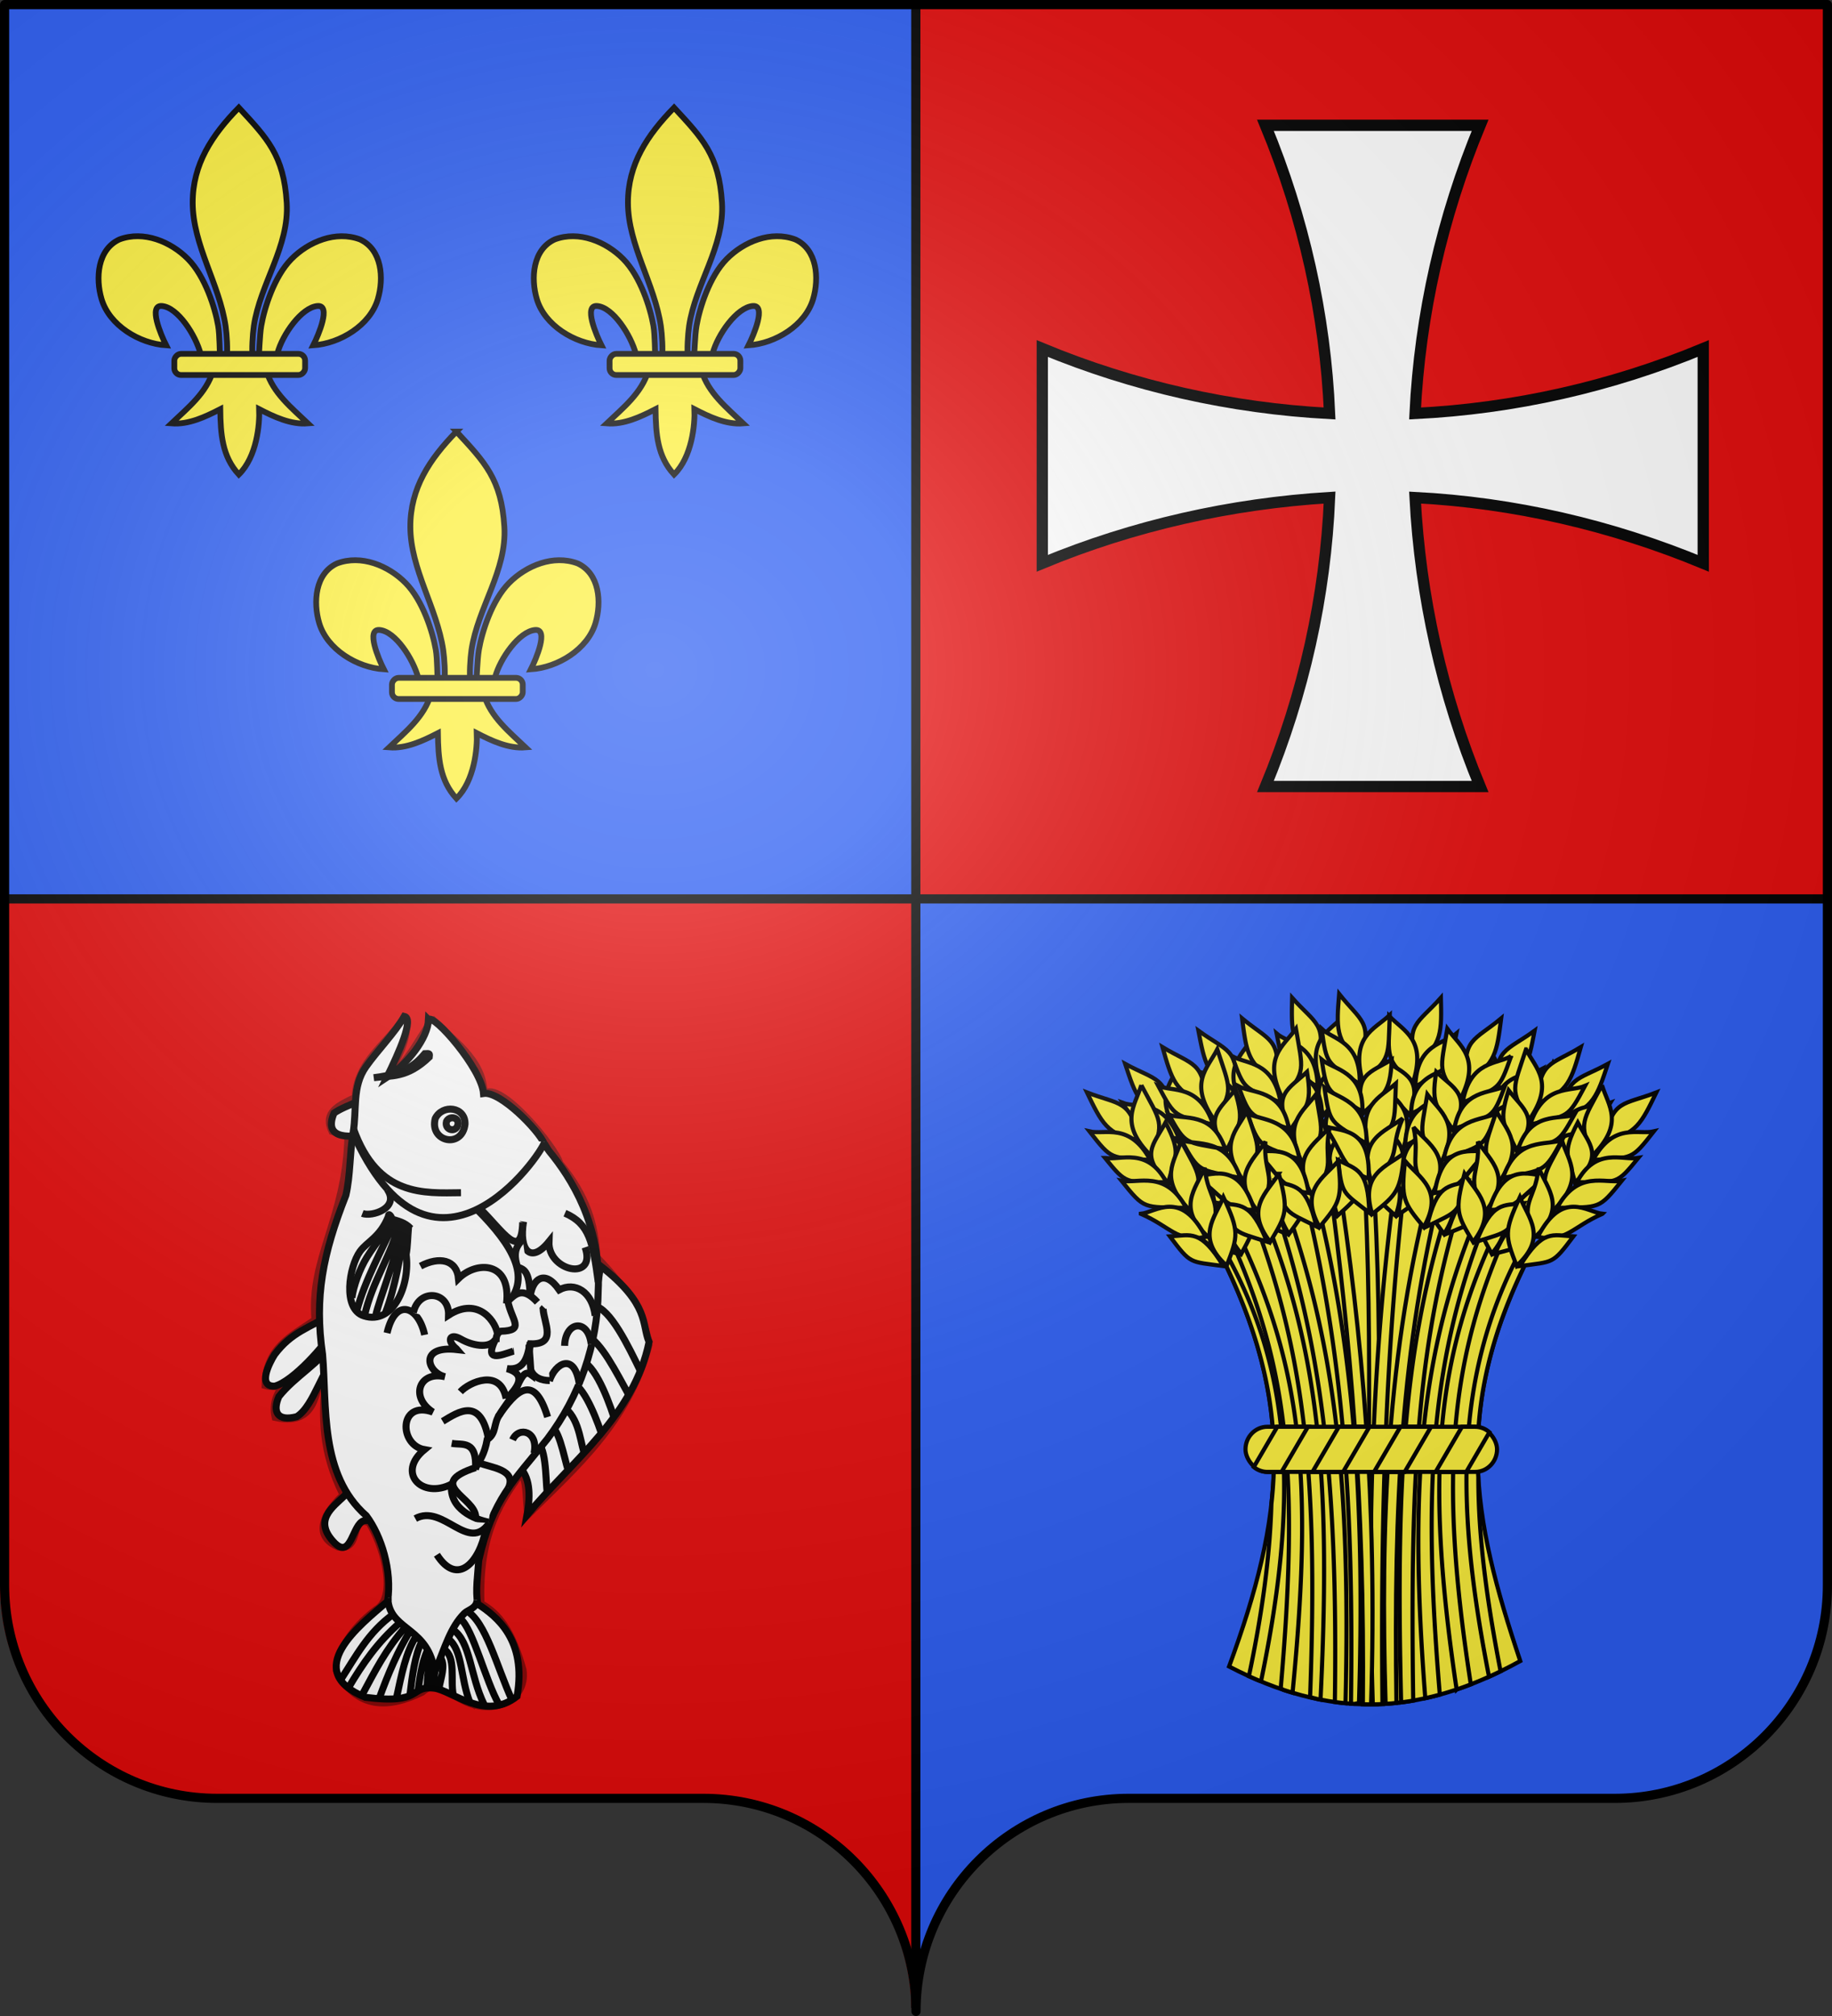 <svg xmlns="http://www.w3.org/2000/svg" xmlns:xlink="http://www.w3.org/1999/xlink" width="600" height="660" version="1.0"><rect width="100%" height="100%" fill="#333333" stroke="none"/><desc>Flag of Canton of Valais (Wallis)</desc><defs><g id="c"><path id="b" d="M0 0v1h.5z" transform="rotate(18 3.157 -.5)"/><use xlink:href="#b" width="810" height="540" transform="scale(-1 1)"/></g><g id="d"><use xlink:href="#c" width="810" height="540" transform="rotate(72)"/><use xlink:href="#c" width="810" height="540" transform="rotate(144)"/></g><radialGradient xlink:href="#a" id="e" cx="285.186" cy="200.448" r="300" fx="285.186" fy="200.448" gradientTransform="matrix(1.551 0 0 1.35 -227.894 -51.264)" gradientUnits="userSpaceOnUse"/><linearGradient id="a"><stop offset="0" style="stop-color:white;stop-opacity:.314"/><stop offset=".19" style="stop-color:white;stop-opacity:.251"/><stop offset=".6" style="stop-color:#6b6b6b;stop-opacity:.125"/><stop offset="1" style="stop-color:black;stop-opacity:.125"/></linearGradient></defs><g style="opacity:1;display:inline"><path d="M299.848 658.5c0-38.505 31.204-69.754 69.65-69.754h159.2c38.447 0 69.65-31.25 69.65-69.754V1.5h-597v517.492c0 38.504 31.204 69.754 69.65 69.754h159.2c38.447 0 69.65 31.25 69.65 69.753" style="fill:#2b5df2;fill-opacity:1;fill-rule:nonzero;stroke:none;stroke-width:5;stroke-linecap:round;stroke-linejoin:round;stroke-miterlimit:4;stroke-dashoffset:0;stroke-opacity:1"/><path d="M300.379 1.594h298.03v293.024l-298.03.3z" style="fill:#e20909;fill-opacity:1;fill-rule:evenodd;stroke:none;stroke-width:1px;stroke-linecap:butt;stroke-linejoin:miter;stroke-opacity:1"/><path d="M299.544 294v352.594a70 70 0 0 0-1.031 11.906c0-38.504-31.21-69.75-69.657-69.75H69.67C31.222 588.75.013 557.504.013 519V294z" style="opacity:1;fill:#e20909;fill-opacity:1;fill-rule:nonzero;stroke:none;stroke-width:5;stroke-linecap:round;stroke-linejoin:round;stroke-miterlimit:4;stroke-dashoffset:0;stroke-opacity:1;display:inline"/><g style="stroke:#000;stroke-width:6.01;stroke-miterlimit:4;stroke-dasharray:none;stroke-opacity:1;display:inline" transform="matrix(.315 0 0 .315 93.363 265.198)"><path d="M-48.097-730.047C-18.635-698.2-1.31-680.639 1.716-631.226c2.8 45.728-27.63 83.959-34.188 128.188-1.244 8.39-2.311 25.513-1.187 32.458.832 5.143 3.392 20.855 6.187 1.414.575-3.999.987-24.06 2.75-34.247 3.212-18.561 13.498-51.199 31.344-69.281 17.838-18.075 46.104-29.799 71.312-20.344 22.84 10.538 25 40.3 18.5 62.062-8.138 27.256-39.24 46.12-67.125 47.97 5.526-10.927 18.75-42.114 4.407-40.876-16.603 1.433-36.463 29.681-41.633 49.06-1.947 7.297-1.16 18.627-11.586 18.159 6.875 23.228 26.28 38.598 43.281 54.812-17.722 1.474-35.255-6.867-50.719-14.812.654 15.925-2.437 49.567-21.156 67.937-17.375-18.916-18.956-41.986-19.281-67.937-15.463 7.945-32.996 16.286-50.719 14.812 17.001-16.214 36.407-31.584 43.281-54.812-10.425.468-11.052-10.155-13-17.453-5.17-19.377-23.616-48.333-40.218-49.766-14.344-1.238-1.12 29.949 4.406 40.875-27.884-1.848-58.986-20.713-67.125-47.969-6.499-21.762-4.34-51.524 18.5-62.062 25.208-9.455 53.474 2.27 71.312 20.344 17.846 18.082 28.132 50.72 31.344 69.281 1.763 10.187 1.468 28.834 2.043 32.833 2.796 19.441 6.062 5.143 6.895 0 1.124-6.945.056-24.069-1.188-32.458-6.559-44.23-34.109-84.015-34.187-128.188-.07-39.886 19.983-70.234 47.937-98.82z" style="fill:#fcef3c;fill-opacity:1;fill-rule:evenodd;stroke:#000;stroke-width:6.01;stroke-linecap:butt;stroke-linejoin:miter;stroke-miterlimit:4;stroke-dasharray:none;stroke-opacity:1"/><rect width="136" height="22" x="-20.841" y="-474.154" rx="7.012" ry="7.012" style="fill:#fcef3c;fill-opacity:1;fill-rule:evenodd;stroke:#000;stroke-width:6.01;stroke-linejoin:round;stroke-miterlimit:4;stroke-dasharray:none;stroke-opacity:1" transform="scale(-1 1)"/></g><g style="stroke:#000;stroke-width:6.01;stroke-miterlimit:4;stroke-dasharray:none;stroke-opacity:1;display:inline" transform="matrix(.315 0 0 .315 235.916 265.198)"><path d="M-48.097-730.047C-18.635-698.2-1.31-680.639 1.716-631.226c2.8 45.728-27.63 83.959-34.188 128.188-1.244 8.39-2.311 25.513-1.187 32.458.832 5.143 3.392 20.855 6.187 1.414.575-3.999.987-24.06 2.75-34.247 3.212-18.561 13.498-51.199 31.344-69.281 17.838-18.075 46.104-29.799 71.312-20.344 22.84 10.538 25 40.3 18.5 62.062-8.138 27.256-39.24 46.12-67.125 47.97 5.526-10.927 18.75-42.114 4.407-40.876-16.603 1.433-36.463 29.681-41.633 49.06-1.947 7.297-1.16 18.627-11.586 18.159 6.875 23.228 26.28 38.598 43.281 54.812-17.722 1.474-35.255-6.867-50.719-14.812.654 15.925-2.437 49.567-21.156 67.937-17.375-18.916-18.956-41.986-19.281-67.937-15.463 7.945-32.996 16.286-50.719 14.812 17.001-16.214 36.407-31.584 43.281-54.812-10.425.468-11.052-10.155-13-17.453-5.17-19.377-23.616-48.333-40.218-49.766-14.344-1.238-1.12 29.949 4.406 40.875-27.884-1.848-58.986-20.713-67.125-47.969-6.499-21.762-4.34-51.524 18.5-62.062 25.208-9.455 53.474 2.27 71.312 20.344 17.846 18.082 28.132 50.72 31.344 69.281 1.763 10.187 1.468 28.834 2.043 32.833 2.796 19.441 6.062 5.143 6.895 0 1.124-6.945.056-24.069-1.188-32.458-6.559-44.23-34.109-84.015-34.187-128.188-.07-39.886 19.983-70.234 47.937-98.82z" style="fill:#fcef3c;fill-opacity:1;fill-rule:evenodd;stroke:#000;stroke-width:6.01;stroke-linecap:butt;stroke-linejoin:miter;stroke-miterlimit:4;stroke-dasharray:none;stroke-opacity:1"/><rect width="136" height="22" x="-20.841" y="-474.154" rx="7.012" ry="7.012" style="fill:#fcef3c;fill-opacity:1;fill-rule:evenodd;stroke:#000;stroke-width:6.01;stroke-linejoin:round;stroke-miterlimit:4;stroke-dasharray:none;stroke-opacity:1" transform="scale(-1 1)"/></g><g style="stroke:#000;stroke-width:6.01;stroke-miterlimit:4;stroke-dasharray:none;stroke-opacity:1;display:inline" transform="matrix(.315 0 0 .315 164.64 371.264)"><path d="M-48.097-730.047C-18.635-698.2-1.31-680.639 1.716-631.226c2.8 45.728-27.63 83.959-34.188 128.188-1.244 8.39-2.311 25.513-1.187 32.458.832 5.143 3.392 20.855 6.187 1.414.575-3.999.987-24.06 2.75-34.247 3.212-18.561 13.498-51.199 31.344-69.281 17.838-18.075 46.104-29.799 71.312-20.344 22.84 10.538 25 40.3 18.5 62.062-8.138 27.256-39.24 46.12-67.125 47.97 5.526-10.927 18.75-42.114 4.407-40.876-16.603 1.433-36.463 29.681-41.633 49.06-1.947 7.297-1.16 18.627-11.586 18.159 6.875 23.228 26.28 38.598 43.281 54.812-17.722 1.474-35.255-6.867-50.719-14.812.654 15.925-2.437 49.567-21.156 67.937-17.375-18.916-18.956-41.986-19.281-67.937-15.463 7.945-32.996 16.286-50.719 14.812 17.001-16.214 36.407-31.584 43.281-54.812-10.425.468-11.052-10.155-13-17.453-5.17-19.377-23.616-48.333-40.218-49.766-14.344-1.238-1.12 29.949 4.406 40.875-27.884-1.848-58.986-20.713-67.125-47.969-6.499-21.762-4.34-51.524 18.5-62.062 25.208-9.455 53.474 2.27 71.312 20.344 17.846 18.082 28.132 50.72 31.344 69.281 1.763 10.187 1.468 28.834 2.043 32.833 2.796 19.441 6.062 5.143 6.895 0 1.124-6.945.056-24.069-1.188-32.458-6.559-44.23-34.109-84.015-34.187-128.188-.07-39.886 19.983-70.234 47.937-98.82z" style="fill:#fcef3c;fill-opacity:1;fill-rule:evenodd;stroke:#000;stroke-width:6.01;stroke-linecap:butt;stroke-linejoin:miter;stroke-miterlimit:4;stroke-dasharray:none;stroke-opacity:1"/><rect width="136" height="22" x="-20.841" y="-474.154" rx="7.012" ry="7.012" style="fill:#fcef3c;fill-opacity:1;fill-rule:evenodd;stroke:#000;stroke-width:6.01;stroke-linejoin:round;stroke-miterlimit:4;stroke-dasharray:none;stroke-opacity:1" transform="scale(-1 1)"/></g><path d="M268.434 764.42c39.6-107.754 49.777-188.742-7.925-302.027 94.68-92.741 164.591-62.903 227.822 0-59.543 114.514-43.534 194.792-8.914 298.064-74.35 41.017-139.273 41.348-210.983 3.962z" style="fill:#fcef3c;fill-opacity:1;fill-rule:evenodd;stroke:#000;stroke-width:3;stroke-linecap:butt;stroke-linejoin:miter;stroke-miterlimit:4;stroke-dasharray:none;stroke-opacity:1" transform="matrix(.452 0 0 .452 281.209 200.066)"/><path d="M372.063 403.563c-1.957.066-3.928.197-5.907.375 7.146 129.791 2.035 258.814 1.344 387.906q3.95.054 7.906-.063c-.947-129.808 6.078-255.72-2.937-388.218-.135.004-.271-.005-.406 0z" style="fill:#fcef3c;fill-opacity:1;fill-rule:evenodd;stroke:#000;stroke-width:3;stroke-linecap:butt;stroke-linejoin:miter;stroke-miterlimit:4;stroke-dasharray:none;stroke-opacity:1" transform="matrix(.452 0 0 .452 281.209 200.066)"/><path d="M390.094 404.5c-16.33 118.626-22.123 238.3-17.531 387.344a183 183 0 0 0 7-.219c-1.508-147.134 3.151-266.852 17.125-386-2.18-.437-4.388-.822-6.594-1.125z" style="fill:#fcef3c;fill-opacity:1;fill-rule:evenodd;stroke:#000;stroke-width:3;stroke-linecap:butt;stroke-linejoin:miter;stroke-miterlimit:4;stroke-dasharray:none;stroke-opacity:1" transform="matrix(.452 0 0 .452 281.209 200.066)"/><path d="M421.907 280.044c-16.855 18.944-26.105 18.989-17.557 47.626 18.62-13.124 18.096-23.653 17.557-47.626z" style="fill:#fcef3c;fill-opacity:1;fill-rule:evenodd;stroke:#000;stroke-width:3;stroke-linecap:butt;stroke-linejoin:miter;stroke-miterlimit:4;stroke-dasharray:none;stroke-opacity:1" transform="matrix(.452 0 0 .452 281.209 200.066)"/><path d="M384.454 293.317c11.097 11.385 27.244 17.038 17.112 48.582-20.19-16.91-17.58-18.726-17.112-48.582z" style="fill:#fcef3c;fill-opacity:1;fill-rule:evenodd;stroke:#000;stroke-width:3;stroke-linecap:butt;stroke-linejoin:miter;stroke-miterlimit:4;stroke-dasharray:none;stroke-opacity:1" transform="matrix(.452 0 0 .452 281.209 200.066)"/><path d="M381.165 325.375c14.633 10.239 28.013 12.167 18.107 39.709-12.855-15.021-18.366-13.577-18.107-39.709z" style="fill:#fcef3c;fill-opacity:1;fill-rule:evenodd;stroke:#000;stroke-width:3;stroke-linecap:butt;stroke-linejoin:miter;stroke-miterlimit:4;stroke-dasharray:none;stroke-opacity:1" transform="matrix(.452 0 0 .452 281.209 200.066)"/><path d="M377.226 342.515c11.109 11.162 27.261 16.716 17.167 47.593-20.208-16.581-17.6-18.357-17.167-47.593z" style="fill:#fcef3c;fill-opacity:1;fill-rule:evenodd;stroke:#000;stroke-width:3;stroke-linecap:butt;stroke-linejoin:miter;stroke-miterlimit:4;stroke-dasharray:none;stroke-opacity:1" transform="matrix(.452 0 0 .452 281.209 200.066)"/><path d="M370.864 367.456c12.965 10.93 31.702 16.481 20.356 46.284-22.408-18.308-11.394-22.957-20.356-46.284z" style="fill:#fcef3c;fill-opacity:1;fill-rule:evenodd;stroke:#000;stroke-width:3;stroke-linecap:butt;stroke-linejoin:miter;stroke-miterlimit:4;stroke-dasharray:none;stroke-opacity:1" transform="matrix(.452 0 0 .452 281.209 200.066)"/><path d="M368.459 392.6c12.196 10.55 31.293 16.47 20.564 45.304-17.289-15.431-19.514-17.852-20.564-45.303zM433.147 305.974c-8.76 7.488-29.01 7.26-29.76 38.507 24.925-14.884 24.654-12.161 29.76-38.507z" style="fill:#fcef3c;fill-opacity:1;fill-rule:evenodd;stroke:#000;stroke-width:3;stroke-linecap:butt;stroke-linejoin:miter;stroke-miterlimit:4;stroke-dasharray:none;stroke-opacity:1" transform="matrix(.452 0 0 .452 281.209 200.066)"/><path d="M431.896 328.226c-9.328 6.963-31.025 6.598-31.595 35.924 26.592-13.785 26.323-11.232 31.595-35.924z" style="fill:#fcef3c;fill-opacity:1;fill-rule:evenodd;stroke:#000;stroke-width:3;stroke-linecap:butt;stroke-linejoin:miter;stroke-miterlimit:4;stroke-dasharray:none;stroke-opacity:1" transform="matrix(.452 0 0 .452 281.209 200.066)"/><path d="M428.78 348.388c-9.66 7.536-32.087 7.197-32.75 38.836 27.521-14.94 27.236-12.184 32.75-38.836z" style="fill:#fcef3c;fill-opacity:1;fill-rule:evenodd;stroke:#000;stroke-width:3;stroke-linecap:butt;stroke-linejoin:miter;stroke-miterlimit:4;stroke-dasharray:none;stroke-opacity:1" transform="matrix(.452 0 0 .452 281.209 200.066)"/><path d="M427.223 376.08c-10.212 3.996-34.005-2.935-34.092 36.28 20.374-5.903 18.92-17.768 34.092-36.28z" style="fill:#fcef3c;fill-opacity:1;fill-rule:evenodd;stroke:#000;stroke-width:3;stroke-linecap:butt;stroke-linejoin:miter;stroke-miterlimit:4;stroke-dasharray:none;stroke-opacity:1" transform="matrix(.452 0 0 .452 281.209 200.066)"/><path d="M415.946 400.23c-14.18 6.257-22.19 5.276-24.708 36.807 20.567-14.325 20.325-11.736 24.708-36.808z" style="fill:#fcef3c;fill-opacity:1;fill-rule:evenodd;stroke:#000;stroke-width:3;stroke-linecap:butt;stroke-linejoin:miter;stroke-miterlimit:4;stroke-dasharray:none;stroke-opacity:1" transform="matrix(.452 0 0 .452 281.209 200.066)"/><path d="M431.625 418.438c-35.51 103.618-42.716 201.158-38.531 371.968 2.908-.365 5.83-.776 8.75-1.281-2.447-169.428 3.697-263.339 36.281-367.062a164 164 0 0 0-6.5-3.625z" style="fill:#fcef3c;fill-opacity:1;fill-rule:evenodd;stroke:#000;stroke-width:3;stroke-linecap:butt;stroke-linejoin:miter;stroke-miterlimit:4;stroke-dasharray:none;stroke-opacity:1" transform="matrix(.452 0 0 .452 281.209 200.066)"/><path d="M489.826 303.869c-20.493 14.935-29.542 13.015-27.267 42.814 20.982-8.872 22.704-19.273 27.267-42.814z" style="fill:#fcef3c;fill-opacity:1;fill-rule:evenodd;stroke:#000;stroke-width:3;stroke-linecap:butt;stroke-linejoin:miter;stroke-miterlimit:4;stroke-dasharray:none;stroke-opacity:1" transform="matrix(.452 0 0 .452 281.209 200.066)"/><path d="M450.409 308.89c8.427 13.48 23.006 22.432 6.41 51.107-16.14-20.81-13.205-22.031-6.41-51.107z" style="fill:#fcef3c;fill-opacity:1;fill-rule:evenodd;stroke:#000;stroke-width:3;stroke-linecap:butt;stroke-linejoin:miter;stroke-miterlimit:4;stroke-dasharray:none;stroke-opacity:1" transform="matrix(.452 0 0 .452 281.209 200.066)"/><path d="M440.39 339.52c12.126 13.11 24.792 17.835 9.265 42.647-9.373-17.408-15.065-17.166-9.265-42.648z" style="fill:#fcef3c;fill-opacity:1;fill-rule:evenodd;stroke:#000;stroke-width:3;stroke-linecap:butt;stroke-linejoin:miter;stroke-miterlimit:4;stroke-dasharray:none;stroke-opacity:1" transform="matrix(.452 0 0 .452 281.209 200.066)"/><path d="M432.902 355.433c8.487 13.265 23.092 22.121 6.674 50.152-16.228-20.493-13.303-21.675-6.674-50.152z" style="fill:#fcef3c;fill-opacity:1;fill-rule:evenodd;stroke:#000;stroke-width:3;stroke-linecap:butt;stroke-linejoin:miter;stroke-miterlimit:4;stroke-dasharray:none;stroke-opacity:1" transform="matrix(.452 0 0 .452 281.209 200.066)"/><path d="M421.392 378.455c10.349 13.432 27.48 22.834 10.067 49.55-18.011-22.647-6.261-24.852-10.067-49.55z" style="fill:#fcef3c;fill-opacity:1;fill-rule:evenodd;stroke:#000;stroke-width:3;stroke-linecap:butt;stroke-linejoin:miter;stroke-miterlimit:4;stroke-dasharray:none;stroke-opacity:1" transform="matrix(.452 0 0 .452 281.209 200.066)"/><path d="M413.704 402.516c9.68 12.898 27.085 22.736 10.48 48.636-13.62-18.75-15.28-21.588-10.48-48.636zM495.305 331.593c-10.149 5.459-29.889.938-37.254 31.314 27.515-9.255 26.673-6.652 37.254-31.314z" style="fill:#fcef3c;fill-opacity:1;fill-rule:evenodd;stroke:#000;stroke-width:3;stroke-linecap:butt;stroke-linejoin:miter;stroke-miterlimit:4;stroke-dasharray:none;stroke-opacity:1" transform="matrix(.452 0 0 .452 281.209 200.066)"/><path d="M489.36 353.073c-10.594 4.825-31.719-.138-38.5 28.4 28.911-7.827 28.106-5.39 38.5-28.4z" style="fill:#fcef3c;fill-opacity:1;fill-rule:evenodd;stroke:#000;stroke-width:3;stroke-linecap:butt;stroke-linejoin:miter;stroke-miterlimit:4;stroke-dasharray:none;stroke-opacity:1" transform="matrix(.452 0 0 .452 281.209 200.066)"/><path d="M482.034 372.114c-11.04 5.315-32.882.223-40.246 31 30.065-8.757 29.202-6.125 40.246-31z" style="fill:#fcef3c;fill-opacity:1;fill-rule:evenodd;stroke:#000;stroke-width:3;stroke-linecap:butt;stroke-linejoin:miter;stroke-miterlimit:4;stroke-dasharray:none;stroke-opacity:1" transform="matrix(.452 0 0 .452 281.209 200.066)"/><path d="M474.636 398.844c-10.827 1.738-32.607-10.085-41.016 28.217 21.163-1.443 22.26-13.346 41.016-28.217z" style="fill:#fcef3c;fill-opacity:1;fill-rule:evenodd;stroke:#000;stroke-width:3;stroke-linecap:butt;stroke-linejoin:miter;stroke-miterlimit:4;stroke-dasharray:none;stroke-opacity:1" transform="matrix(.452 0 0 .452 281.209 200.066)"/><path d="M458.49 420.05c-15.186 3.106-22.805.447-31.958 30.725 23.139-9.633 22.353-7.155 31.957-30.725z" style="fill:#fcef3c;fill-opacity:1;fill-rule:evenodd;stroke:#000;stroke-width:3;stroke-linecap:butt;stroke-linejoin:miter;stroke-miterlimit:4;stroke-dasharray:none;stroke-opacity:1" transform="matrix(.452 0 0 .452 281.209 200.066)"/><path d="M465.438 441.5c-46.327 94.552-55.945 180.375-32.125 339.563a243 243 0 0 0 10.28-3.72c-23.714-151.927-14.926-237.541 27.594-330.968a286 286 0 0 0-5.75-4.875z" style="fill:#fcef3c;fill-opacity:1;fill-rule:evenodd;stroke:#000;stroke-width:3;stroke-linecap:butt;stroke-linejoin:miter;stroke-miterlimit:4;stroke-dasharray:none;stroke-opacity:1" transform="matrix(.452 0 0 .452 281.209 200.066)"/><path d="M542.89 327.933c-22.256 12.153-30.98 9.077-32.585 38.92 21.954-6.08 25.01-16.169 32.584-38.92z" style="fill:#fcef3c;fill-opacity:1;fill-rule:evenodd;stroke:#000;stroke-width:3;stroke-linecap:butt;stroke-linejoin:miter;stroke-miterlimit:4;stroke-dasharray:none;stroke-opacity:1" transform="matrix(.452 0 0 .452 281.209 200.066)"/><path d="M503.154 327.804c6.61 14.459 19.905 25.224-.266 51.506-13.308-22.725-10.239-23.556.266-51.506z" style="fill:#fcef3c;fill-opacity:1;fill-rule:evenodd;stroke:#000;stroke-width:3;stroke-linecap:butt;stroke-linejoin:miter;stroke-miterlimit:4;stroke-dasharray:none;stroke-opacity:1" transform="matrix(.452 0 0 .452 281.209 200.066)"/><path d="M489.25 356.877c10.326 14.572 22.273 20.897 3.661 43.488-7.039-18.475-12.713-18.973-3.66-43.488z" style="fill:#fcef3c;fill-opacity:1;fill-rule:evenodd;stroke:#000;stroke-width:3;stroke-linecap:butt;stroke-linejoin:miter;stroke-miterlimit:4;stroke-dasharray:none;stroke-opacity:1" transform="matrix(.452 0 0 .452 281.209 200.066)"/><path d="M479.763 371.686c6.697 14.253 20.032 24.927.12 50.594-13.436-22.423-10.382-23.216-.12-50.594z" style="fill:#fcef3c;fill-opacity:1;fill-rule:evenodd;stroke:#000;stroke-width:3;stroke-linecap:butt;stroke-linejoin:miter;stroke-miterlimit:4;stroke-dasharray:none;stroke-opacity:1" transform="matrix(.452 0 0 .452 281.209 200.066)"/><path d="M465.367 393.022c8.521 14.66 24.29 26.203 3.562 50.437-14.925-24.79-2.988-25.454-3.562-50.437z" style="fill:#fcef3c;fill-opacity:1;fill-rule:evenodd;stroke:#000;stroke-width:3;stroke-linecap:butt;stroke-linejoin:miter;stroke-miterlimit:4;stroke-dasharray:none;stroke-opacity:1" transform="matrix(.452 0 0 .452 281.209 200.066)"/><path d="M454.626 415.884c7.927 14.044 23.91 26.055 4.09 49.584-11.076-20.356-12.354-23.385-4.09-49.584zM544.73 356.134c-10.771 4.097-29.759-2.944-40.998 26.222 28.482-5.611 27.31-3.14 40.998-26.222z" style="fill:#fcef3c;fill-opacity:1;fill-rule:evenodd;stroke:#000;stroke-width:3;stroke-linecap:butt;stroke-linejoin:miter;stroke-miterlimit:4;stroke-dasharray:none;stroke-opacity:1" transform="matrix(.452 0 0 .452 281.209 200.066)"/><path d="M536.052 376.662c-11.13 3.411-31.434-4.247-41.856 23.17 29.682-4.014 28.567-1.7 41.856-23.17z" style="fill:#fcef3c;fill-opacity:1;fill-rule:evenodd;stroke:#000;stroke-width:3;stroke-linecap:butt;stroke-linejoin:miter;stroke-miterlimit:4;stroke-dasharray:none;stroke-opacity:1" transform="matrix(.452 0 0 .452 281.209 200.066)"/><path d="M526.32 394.593c-11.635 3.84-32.634-4.04-43.924 25.523 30.946-4.787 29.75-2.29 43.924-25.523z" style="fill:#fcef3c;fill-opacity:1;fill-rule:evenodd;stroke:#000;stroke-width:3;stroke-linecap:butt;stroke-linejoin:miter;stroke-miterlimit:4;stroke-dasharray:none;stroke-opacity:1" transform="matrix(.452 0 0 .452 281.209 200.066)"/><path d="M515.52 420.14c-10.96.32-31.025-14.226-44.326 22.663 21.172 1.311 23.802-10.35 44.327-22.664z" style="fill:#fcef3c;fill-opacity:1;fill-rule:evenodd;stroke:#000;stroke-width:3;stroke-linecap:butt;stroke-linejoin:miter;stroke-miterlimit:4;stroke-dasharray:none;stroke-opacity:1" transform="matrix(.452 0 0 .452 281.209 200.066)"/><path d="M496.762 439.074c-15.46 1.112-22.67-2.512-35.669 26.324 24.192-6.553 23.091-4.197 35.669-26.324z" style="fill:#fcef3c;fill-opacity:1;fill-rule:evenodd;stroke:#000;stroke-width:3;stroke-linecap:butt;stroke-linejoin:miter;stroke-miterlimit:4;stroke-dasharray:none;stroke-opacity:1" transform="matrix(.452 0 0 .452 281.209 200.066)"/><path d="M347.031 407.344c-2.133.569-4.277 1.235-6.437 1.937 15.83 117.993 26.172 237.208 24.781 382.5 1.98.052 3.955.076 5.938.063 4.554-148.277-6.275-266.809-24.282-384.5z" style="fill:#fcef3c;fill-opacity:1;fill-rule:evenodd;stroke:#000;stroke-width:3;stroke-linecap:butt;stroke-linejoin:miter;stroke-miterlimit:4;stroke-dasharray:none;stroke-opacity:1" transform="matrix(.452 0 0 .452 281.209 200.066)"/><path d="M314.098 280.044c16.856 18.944 26.106 18.989 17.557 47.626-18.62-13.124-18.095-23.653-17.557-47.626z" style="fill:#fcef3c;fill-opacity:1;fill-rule:evenodd;stroke:#000;stroke-width:3;stroke-linecap:butt;stroke-linejoin:miter;stroke-miterlimit:4;stroke-dasharray:none;stroke-opacity:1" transform="matrix(.452 0 0 .452 281.209 200.066)"/><path d="M351.551 293.317c-11.097 11.385-27.244 17.038-17.112 48.582 20.19-16.91 17.58-18.726 17.112-48.582z" style="fill:#fcef3c;fill-opacity:1;fill-rule:evenodd;stroke:#000;stroke-width:3;stroke-linecap:butt;stroke-linejoin:miter;stroke-miterlimit:4;stroke-dasharray:none;stroke-opacity:1" transform="matrix(.452 0 0 .452 281.209 200.066)"/><path d="M354.84 325.375c-14.633 10.239-28.013 12.167-18.106 39.709 12.855-15.021 18.365-13.577 18.106-39.709z" style="fill:#fcef3c;fill-opacity:1;fill-rule:evenodd;stroke:#000;stroke-width:3;stroke-linecap:butt;stroke-linejoin:miter;stroke-miterlimit:4;stroke-dasharray:none;stroke-opacity:1" transform="matrix(.452 0 0 .452 281.209 200.066)"/><path d="M358.78 342.515c-11.11 11.162-27.262 16.716-17.168 47.593 20.208-16.581 17.6-18.357 17.168-47.593z" style="fill:#fcef3c;fill-opacity:1;fill-rule:evenodd;stroke:#000;stroke-width:3;stroke-linecap:butt;stroke-linejoin:miter;stroke-miterlimit:4;stroke-dasharray:none;stroke-opacity:1" transform="matrix(.452 0 0 .452 281.209 200.066)"/><path d="M365.141 367.456c-12.964 10.93-31.702 16.481-20.356 46.284 22.408-18.308 11.394-22.957 20.356-46.284z" style="fill:#fcef3c;fill-opacity:1;fill-rule:evenodd;stroke:#000;stroke-width:3;stroke-linecap:butt;stroke-linejoin:miter;stroke-miterlimit:4;stroke-dasharray:none;stroke-opacity:1" transform="matrix(.452 0 0 .452 281.209 200.066)"/><path d="M367.546 392.6c-12.196 10.55-31.293 16.47-20.564 45.304 17.29-15.431 19.514-17.852 20.564-45.303zM302.859 305.974c8.759 7.488 29.009 7.26 29.758 38.507-24.923-14.884-24.653-12.161-29.758-38.507z" style="fill:#fcef3c;fill-opacity:1;fill-rule:evenodd;stroke:#000;stroke-width:3;stroke-linecap:butt;stroke-linejoin:miter;stroke-miterlimit:4;stroke-dasharray:none;stroke-opacity:1" transform="matrix(.452 0 0 .452 281.209 200.066)"/><path d="M304.109 328.226c9.328 6.963 31.026 6.598 31.595 35.924-26.592-13.785-26.322-11.232-31.595-35.924z" style="fill:#fcef3c;fill-opacity:1;fill-rule:evenodd;stroke:#000;stroke-width:3;stroke-linecap:butt;stroke-linejoin:miter;stroke-miterlimit:4;stroke-dasharray:none;stroke-opacity:1" transform="matrix(.452 0 0 .452 281.209 200.066)"/><path d="M307.226 348.388c9.66 7.536 32.086 7.197 32.75 38.836-27.522-14.94-27.237-12.184-32.75-38.836z" style="fill:#fcef3c;fill-opacity:1;fill-rule:evenodd;stroke:#000;stroke-width:3;stroke-linecap:butt;stroke-linejoin:miter;stroke-miterlimit:4;stroke-dasharray:none;stroke-opacity:1" transform="matrix(.452 0 0 .452 281.209 200.066)"/><path d="M308.782 376.08c10.212 3.996 34.005-2.935 34.092 36.28-20.374-5.903-18.92-17.768-34.092-36.28z" style="fill:#fcef3c;fill-opacity:1;fill-rule:evenodd;stroke:#000;stroke-width:3;stroke-linecap:butt;stroke-linejoin:miter;stroke-miterlimit:4;stroke-dasharray:none;stroke-opacity:1" transform="matrix(.452 0 0 .452 281.209 200.066)"/><path d="M320.06 400.23c14.18 6.257 22.19 5.276 24.707 36.807-20.566-14.325-20.324-11.736-24.707-36.808z" style="fill:#fcef3c;fill-opacity:1;fill-rule:evenodd;stroke:#000;stroke-width:3;stroke-linecap:butt;stroke-linejoin:miter;stroke-miterlimit:4;stroke-dasharray:none;stroke-opacity:1" transform="matrix(.452 0 0 .452 281.209 200.066)"/><path d="M307.531 424.781a203 203 0 0 0-6.375 4.094c33.606 101.364 46.252 195.476 43.906 361.25 2.572.352 5.15.662 7.72.906 4.077-167.719-8.994-264.827-45.25-366.25z" style="fill:#fcef3c;fill-opacity:1;fill-rule:evenodd;stroke:#000;stroke-width:3;stroke-linecap:butt;stroke-linejoin:miter;stroke-miterlimit:4;stroke-dasharray:none;stroke-opacity:1" transform="matrix(.452 0 0 .452 281.209 200.066)"/><path d="M246.18 303.869c20.492 14.935 29.541 13.015 27.266 42.814-20.982-8.872-22.704-19.273-27.267-42.814z" style="fill:#fcef3c;fill-opacity:1;fill-rule:evenodd;stroke:#000;stroke-width:3;stroke-linecap:butt;stroke-linejoin:miter;stroke-miterlimit:4;stroke-dasharray:none;stroke-opacity:1" transform="matrix(.452 0 0 .452 281.209 200.066)"/><path d="M285.597 308.89c-8.428 13.48-23.007 22.432-6.41 51.107 16.14-20.81 13.204-22.031 6.41-51.107z" style="fill:#fcef3c;fill-opacity:1;fill-rule:evenodd;stroke:#000;stroke-width:3;stroke-linecap:butt;stroke-linejoin:miter;stroke-miterlimit:4;stroke-dasharray:none;stroke-opacity:1" transform="matrix(.452 0 0 .452 281.209 200.066)"/><path d="M295.616 339.52c-12.127 13.11-24.793 17.835-9.266 42.647 9.374-17.408 15.065-17.166 9.266-42.648z" style="fill:#fcef3c;fill-opacity:1;fill-rule:evenodd;stroke:#000;stroke-width:3;stroke-linecap:butt;stroke-linejoin:miter;stroke-miterlimit:4;stroke-dasharray:none;stroke-opacity:1" transform="matrix(.452 0 0 .452 281.209 200.066)"/><path d="M303.103 355.433c-8.487 13.265-23.092 22.121-6.674 50.152 16.228-20.493 13.303-21.675 6.674-50.152z" style="fill:#fcef3c;fill-opacity:1;fill-rule:evenodd;stroke:#000;stroke-width:3;stroke-linecap:butt;stroke-linejoin:miter;stroke-miterlimit:4;stroke-dasharray:none;stroke-opacity:1" transform="matrix(.452 0 0 .452 281.209 200.066)"/><path d="M314.614 378.455c-10.35 13.432-27.481 22.834-10.068 49.55 18.011-22.647 6.262-24.852 10.068-49.55z" style="fill:#fcef3c;fill-opacity:1;fill-rule:evenodd;stroke:#000;stroke-width:3;stroke-linecap:butt;stroke-linejoin:miter;stroke-miterlimit:4;stroke-dasharray:none;stroke-opacity:1" transform="matrix(.452 0 0 .452 281.209 200.066)"/><path d="M322.301 402.516c-9.679 12.898-27.084 22.736-10.48 48.636 13.62-18.75 15.28-21.588 10.48-48.636zM240.7 331.593c10.15 5.459 29.89.938 37.255 31.314-27.516-9.255-26.673-6.652-37.255-31.314z" style="fill:#fcef3c;fill-opacity:1;fill-rule:evenodd;stroke:#000;stroke-width:3;stroke-linecap:butt;stroke-linejoin:miter;stroke-miterlimit:4;stroke-dasharray:none;stroke-opacity:1" transform="matrix(.452 0 0 .452 281.209 200.066)"/><path d="M246.645 353.073c10.594 4.825 31.72-.138 38.5 28.4-28.911-7.827-28.106-5.39-38.5-28.4z" style="fill:#fcef3c;fill-opacity:1;fill-rule:evenodd;stroke:#000;stroke-width:3;stroke-linecap:butt;stroke-linejoin:miter;stroke-miterlimit:4;stroke-dasharray:none;stroke-opacity:1" transform="matrix(.452 0 0 .452 281.209 200.066)"/><path d="M253.971 372.114c11.04 5.315 32.883.223 40.247 31-30.066-8.757-29.202-6.125-40.247-31z" style="fill:#fcef3c;fill-opacity:1;fill-rule:evenodd;stroke:#000;stroke-width:3;stroke-linecap:butt;stroke-linejoin:miter;stroke-miterlimit:4;stroke-dasharray:none;stroke-opacity:1" transform="matrix(.452 0 0 .452 281.209 200.066)"/><path d="M261.37 398.844c10.827 1.738 32.606-10.085 41.015 28.217-21.163-1.443-22.26-13.346-41.016-28.217z" style="fill:#fcef3c;fill-opacity:1;fill-rule:evenodd;stroke:#000;stroke-width:3;stroke-linecap:butt;stroke-linejoin:miter;stroke-miterlimit:4;stroke-dasharray:none;stroke-opacity:1" transform="matrix(.452 0 0 .452 281.209 200.066)"/><path d="M277.516 420.05c15.185 3.106 22.804.447 31.957 30.725-23.138-9.633-22.352-7.155-31.957-30.725z" style="fill:#fcef3c;fill-opacity:1;fill-rule:evenodd;stroke:#000;stroke-width:3;stroke-linecap:butt;stroke-linejoin:miter;stroke-miterlimit:4;stroke-dasharray:none;stroke-opacity:1" transform="matrix(.452 0 0 .452 281.209 200.066)"/><path d="M274.406 449.5a320 320 0 0 0-5.156 4.625c42.64 93.796 49.826 174.839 36.594 326.125l1.937 1.063c2.21.737 4.423 1.433 6.625 2.093 15.11-153.514 7.068-236.195-40-333.906z" style="fill:#fcef3c;fill-opacity:1;fill-rule:evenodd;stroke:#000;stroke-width:3;stroke-linecap:butt;stroke-linejoin:miter;stroke-miterlimit:4;stroke-dasharray:none;stroke-opacity:1" transform="matrix(.452 0 0 .452 281.209 200.066)"/><path d="M193.116 327.933c22.256 12.153 30.98 9.077 32.584 38.92-21.954-6.08-25.01-16.169-32.584-38.92z" style="fill:#fcef3c;fill-opacity:1;fill-rule:evenodd;stroke:#000;stroke-width:3;stroke-linecap:butt;stroke-linejoin:miter;stroke-miterlimit:4;stroke-dasharray:none;stroke-opacity:1" transform="matrix(.452 0 0 .452 281.209 200.066)"/><path d="M232.852 327.804c-6.61 14.459-19.906 25.224.266 51.506 13.308-22.725 10.238-23.556-.266-51.506z" style="fill:#fcef3c;fill-opacity:1;fill-rule:evenodd;stroke:#000;stroke-width:3;stroke-linecap:butt;stroke-linejoin:miter;stroke-miterlimit:4;stroke-dasharray:none;stroke-opacity:1" transform="matrix(.452 0 0 .452 281.209 200.066)"/><path d="M246.755 356.877c-10.325 14.572-22.272 20.897-3.661 43.488 7.039-18.475 12.714-18.973 3.661-43.488z" style="fill:#fcef3c;fill-opacity:1;fill-rule:evenodd;stroke:#000;stroke-width:3;stroke-linecap:butt;stroke-linejoin:miter;stroke-miterlimit:4;stroke-dasharray:none;stroke-opacity:1" transform="matrix(.452 0 0 .452 281.209 200.066)"/><path d="M256.242 371.686c-6.697 14.253-20.031 24.927-.12 50.594 13.436-22.423 10.383-23.216.12-50.594z" style="fill:#fcef3c;fill-opacity:1;fill-rule:evenodd;stroke:#000;stroke-width:3;stroke-linecap:butt;stroke-linejoin:miter;stroke-miterlimit:4;stroke-dasharray:none;stroke-opacity:1" transform="matrix(.452 0 0 .452 281.209 200.066)"/><path d="M270.638 393.022c-8.521 14.66-24.29 26.203-3.562 50.437 14.925-24.79 2.988-25.454 3.562-50.437z" style="fill:#fcef3c;fill-opacity:1;fill-rule:evenodd;stroke:#000;stroke-width:3;stroke-linecap:butt;stroke-linejoin:miter;stroke-miterlimit:4;stroke-dasharray:none;stroke-opacity:1" transform="matrix(.452 0 0 .452 281.209 200.066)"/><path d="M281.379 415.884c-7.926 14.044-23.91 26.055-4.09 49.584 11.076-20.356 12.355-23.385 4.09-49.584zM191.276 356.134c10.77 4.097 29.758-2.944 40.998 26.222-28.483-5.611-27.31-3.14-40.998-26.222z" style="fill:#fcef3c;fill-opacity:1;fill-rule:evenodd;stroke:#000;stroke-width:3;stroke-linecap:butt;stroke-linejoin:miter;stroke-miterlimit:4;stroke-dasharray:none;stroke-opacity:1" transform="matrix(.452 0 0 .452 281.209 200.066)"/><path d="M199.954 376.662c11.13 3.411 31.434-4.247 41.856 23.17-29.683-4.014-28.568-1.7-41.856-23.17z" style="fill:#fcef3c;fill-opacity:1;fill-rule:evenodd;stroke:#000;stroke-width:3;stroke-linecap:butt;stroke-linejoin:miter;stroke-miterlimit:4;stroke-dasharray:none;stroke-opacity:1" transform="matrix(.452 0 0 .452 281.209 200.066)"/><path d="M209.685 394.593c11.635 3.84 32.635-4.04 43.924 25.523-30.946-4.787-29.75-2.29-43.924-25.523z" style="fill:#fcef3c;fill-opacity:1;fill-rule:evenodd;stroke:#000;stroke-width:3;stroke-linecap:butt;stroke-linejoin:miter;stroke-miterlimit:4;stroke-dasharray:none;stroke-opacity:1" transform="matrix(.452 0 0 .452 281.209 200.066)"/><path d="M220.485 420.14c10.961.32 31.025-14.226 44.326 22.663-21.171 1.311-23.802-10.35-44.326-22.664z" style="fill:#fcef3c;fill-opacity:1;fill-rule:evenodd;stroke:#000;stroke-width:3;stroke-linecap:butt;stroke-linejoin:miter;stroke-miterlimit:4;stroke-dasharray:none;stroke-opacity:1" transform="matrix(.452 0 0 .452 281.209 200.066)"/><path d="M239.243 439.074c15.46 1.112 22.67-2.512 35.67 26.324-24.192-6.553-23.092-4.197-35.67-26.324z" style="fill:#fcef3c;fill-opacity:1;fill-rule:evenodd;stroke:#000;stroke-width:3;stroke-linecap:butt;stroke-linejoin:miter;stroke-miterlimit:4;stroke-dasharray:none;stroke-opacity:1" transform="matrix(.452 0 0 .452 281.209 200.066)"/><path d="M348.171 277.272c15.767 19.86 25 20.424 14.858 48.536-17.854-14.147-16.74-24.63-14.858-48.536z" style="fill:#fcef3c;fill-opacity:1;fill-rule:evenodd;stroke:#000;stroke-width:3;stroke-linecap:butt;stroke-linejoin:miter;stroke-miterlimit:4;stroke-dasharray:none;stroke-opacity:1" transform="matrix(.452 0 0 .452 281.209 200.066)"/><path d="M384.821 292.625c-11.718 10.745-28.157 15.483-19.81 47.546 21.106-15.75 18.602-17.71 19.81-47.546z" style="fill:#fcef3c;fill-opacity:1;fill-rule:evenodd;stroke:#000;stroke-width:3;stroke-linecap:butt;stroke-linejoin:miter;stroke-miterlimit:4;stroke-dasharray:none;stroke-opacity:1" transform="matrix(.452 0 0 .452 281.209 200.066)"/><path d="M386.307 324.818c-15.185 9.401-28.652 10.576-20.306 38.63 13.677-14.276 19.098-12.525 20.306-38.63z" style="fill:#fcef3c;fill-opacity:1;fill-rule:evenodd;stroke:#000;stroke-width:3;stroke-linecap:butt;stroke-linejoin:miter;stroke-miterlimit:4;stroke-dasharray:none;stroke-opacity:1" transform="matrix(.452 0 0 .452 281.209 200.066)"/><path d="M389.278 342.152c-11.718 10.52-28.156 15.16-19.81 46.555 21.106-15.422 18.603-17.341 19.81-46.555z" style="fill:#fcef3c;fill-opacity:1;fill-rule:evenodd;stroke:#000;stroke-width:3;stroke-linecap:butt;stroke-linejoin:miter;stroke-miterlimit:4;stroke-dasharray:none;stroke-opacity:1" transform="matrix(.452 0 0 .452 281.209 200.066)"/><path d="M394.23 367.41c-13.557 10.185-32.576 14.677-22.92 45.07 23.4-17.022 12.664-22.282 22.92-45.07z" style="fill:#fcef3c;fill-opacity:1;fill-rule:evenodd;stroke:#000;stroke-width:3;stroke-linecap:butt;stroke-linejoin:miter;stroke-miterlimit:4;stroke-dasharray:none;stroke-opacity:1" transform="matrix(.452 0 0 .452 281.209 200.066)"/><path d="M395.222 392.65c-12.77 9.85-32.169 14.688-23.074 44.079 18.128-14.437 20.485-16.73 23.074-44.079zM335.495 302.53c8.326 7.969 28.556 8.877 27.552 40.117-24.05-16.259-23.932-13.525-27.552-40.116z" style="fill:#fcef3c;fill-opacity:1;fill-rule:evenodd;stroke:#000;stroke-width:3;stroke-linecap:butt;stroke-linejoin:miter;stroke-miterlimit:4;stroke-dasharray:none;stroke-opacity:1" transform="matrix(.452 0 0 .452 281.209 200.066)"/><path d="M335.495 324.818c8.923 7.476 30.607 8.328 29.53 37.64-25.776-15.255-25.65-12.69-29.53-37.64z" style="fill:#fcef3c;fill-opacity:1;fill-rule:evenodd;stroke:#000;stroke-width:3;stroke-linecap:butt;stroke-linejoin:miter;stroke-miterlimit:4;stroke-dasharray:none;stroke-opacity:1" transform="matrix(.452 0 0 .452 281.209 200.066)"/><path d="M337.476 345.123c9.223 8.067 31.632 8.986 30.52 40.612-26.64-16.46-26.51-13.692-30.52-40.612z" style="fill:#fcef3c;fill-opacity:1;fill-rule:evenodd;stroke:#000;stroke-width:3;stroke-linecap:butt;stroke-linejoin:miter;stroke-miterlimit:4;stroke-dasharray:none;stroke-opacity:1" transform="matrix(.452 0 0 .452 281.209 200.066)"/><path d="M337.476 372.858c9.972 4.564 34.116-1.022 32.004 38.136-20.011-7.037-17.894-18.801-32.004-38.136z" style="fill:#fcef3c;fill-opacity:1;fill-rule:evenodd;stroke:#000;stroke-width:3;stroke-linecap:butt;stroke-linejoin:miter;stroke-miterlimit:4;stroke-dasharray:none;stroke-opacity:1" transform="matrix(.452 0 0 .452 281.209 200.066)"/><path d="M347.382 397.603c13.806 7.044 21.858 6.513 22.603 38.135-19.73-15.455-19.634-12.857-22.603-38.135z" style="fill:#fcef3c;fill-opacity:1;fill-rule:evenodd;stroke:#000;stroke-width:3;stroke-linecap:butt;stroke-linejoin:miter;stroke-miterlimit:4;stroke-dasharray:none;stroke-opacity:1" transform="matrix(.452 0 0 .452 281.209 200.066)"/><path d="M328.531 413.813a154 154 0 0 0-6.937 3.218c29.83 119.487 37.112 230.228 35.156 374.344.825.06 1.644.107 2.469.156l3.344-.687c3.833-128.66-.917-254.149-34.032-377.032zM277.865 294.972c19.495 16.215 28.648 14.879 24.471 44.47-20.37-10.196-21.424-20.685-24.471-44.47z" style="fill:#fcef3c;fill-opacity:1;fill-rule:evenodd;stroke:#000;stroke-width:3;stroke-linecap:butt;stroke-linejoin:miter;stroke-miterlimit:4;stroke-dasharray:none;stroke-opacity:1" transform="matrix(.452 0 0 .452 281.209 200.066)"/><path d="M316.88 302.504c-9.273 12.915-24.395 20.915-9.667 50.593 17.439-19.734 14.587-21.141 9.667-50.593z" style="fill:#fcef3c;fill-opacity:1;fill-rule:evenodd;stroke:#000;stroke-width:3;stroke-linecap:butt;stroke-linejoin:miter;stroke-miterlimit:4;stroke-dasharray:none;stroke-opacity:1" transform="matrix(.452 0 0 .452 281.209 200.066)"/><path d="M324.919 333.712c-12.941 12.309-25.883 16.213-11.975 41.967 10.468-16.772 16.132-16.166 11.975-41.967z" style="fill:#fcef3c;fill-opacity:1;fill-rule:evenodd;stroke:#000;stroke-width:3;stroke-linecap:butt;stroke-linejoin:miter;stroke-miterlimit:4;stroke-dasharray:none;stroke-opacity:1" transform="matrix(.452 0 0 .452 281.209 200.066)"/><path d="M331.373 350.072c-9.318 12.695-24.46 20.6-9.87 49.623 17.506-19.413 14.663-20.78 9.87-49.623z" style="fill:#fcef3c;fill-opacity:1;fill-rule:evenodd;stroke:#000;stroke-width:3;stroke-linecap:butt;stroke-linejoin:miter;stroke-miterlimit:4;stroke-dasharray:none;stroke-opacity:1" transform="matrix(.452 0 0 .452 281.209 200.066)"/><path d="M341.387 373.784c-11.187 12.742-28.886 21.029-13.217 48.804 19.423-21.448 7.838-24.4 13.217-48.804z" style="fill:#fcef3c;fill-opacity:1;fill-rule:evenodd;stroke:#000;stroke-width:3;stroke-linecap:butt;stroke-linejoin:miter;stroke-miterlimit:4;stroke-dasharray:none;stroke-opacity:1" transform="matrix(.452 0 0 .452 281.209 200.066)"/><path d="M347.52 398.287c-10.485 12.253-28.484 20.957-13.57 47.866 14.791-17.84 16.63-20.566 13.57-47.866zM270.623 322.29c9.779 6.096 29.768 2.847 35.175 33.632-26.867-10.996-26.193-8.344-35.175-33.633z" style="fill:#fcef3c;fill-opacity:1;fill-rule:evenodd;stroke:#000;stroke-width:3;stroke-linecap:butt;stroke-linejoin:miter;stroke-miterlimit:4;stroke-dasharray:none;stroke-opacity:1" transform="matrix(.452 0 0 .452 281.209 200.066)"/><path d="M275.181 344.105c10.264 5.493 31.663 1.892 36.605 30.804-28.352-9.66-27.704-7.175-36.605-30.804z" style="fill:#fcef3c;fill-opacity:1;fill-rule:evenodd;stroke:#000;stroke-width:3;stroke-linecap:butt;stroke-linejoin:miter;stroke-miterlimit:4;stroke-dasharray:none;stroke-opacity:1" transform="matrix(.452 0 0 .452 281.209 200.066)"/><path d="M281.274 363.576c10.677 6.01 32.801 2.326 38.181 33.51-29.444-10.662-28.75-7.98-38.181-33.51z" style="fill:#fcef3c;fill-opacity:1;fill-rule:evenodd;stroke:#000;stroke-width:3;stroke-linecap:butt;stroke-linejoin:miter;stroke-miterlimit:4;stroke-dasharray:none;stroke-opacity:1" transform="matrix(.452 0 0 .452 281.209 200.066)"/><path d="M286.947 390.725c10.694 2.427 33.186-7.979 39.127 30.783-21.027-2.795-21.361-14.743-39.127-30.783z" style="fill:#fcef3c;fill-opacity:1;fill-rule:evenodd;stroke:#000;stroke-width:3;stroke-linecap:butt;stroke-linejoin:miter;stroke-miterlimit:4;stroke-dasharray:none;stroke-opacity:1" transform="matrix(.452 0 0 .452 281.209 200.066)"/><path d="M301.704 412.92c14.956 4.071 22.729 1.905 29.926 32.706-22.475-11.093-21.849-8.57-29.926-32.706z" style="fill:#fcef3c;fill-opacity:1;fill-rule:evenodd;stroke:#000;stroke-width:3;stroke-linecap:butt;stroke-linejoin:miter;stroke-miterlimit:4;stroke-dasharray:none;stroke-opacity:1" transform="matrix(.452 0 0 .452 281.209 200.066)"/><path d="M263.188 459.813c-.892.855-1.792 1.716-2.688 2.593 35.143 68.997 45.12 125.996 38.594 184.375-.004.031.003.063 0 .094-1.104 38.182-6.75 79.313-16.313 124.563a272 272 0 0 0 7.406 3.218l1.407.344c26.942-129.53 23.991-224.712-28.406-315.187z" style="fill:#fcef3c;fill-opacity:1;fill-rule:evenodd;stroke:#000;stroke-width:3;stroke-linecap:butt;stroke-linejoin:miter;stroke-miterlimit:4;stroke-dasharray:none;stroke-opacity:1" transform="matrix(.452 0 0 .452 281.209 200.066)"/><path d="M292.688 434.813a248 248 0 0 0-6.532 4.937c40.27 105.552 46.146 203.612 40.969 346.875l5.281 1.344c.762.156 1.52.29 2.281.437 7.042-145.88 1.743-247.595-42-353.593z" style="fill:#fcef3c;fill-opacity:1;fill-rule:evenodd;stroke:#000;stroke-width:3;stroke-linecap:butt;stroke-linejoin:miter;stroke-miterlimit:4;stroke-dasharray:none;stroke-opacity:1" transform="matrix(.452 0 0 .452 281.209 200.066)"/><path d="M220.17 315.79c21.698 13.122 30.549 10.434 30.837 40.318-21.665-7.04-24.273-17.255-30.837-40.319z" style="fill:#fcef3c;fill-opacity:1;fill-rule:evenodd;stroke:#000;stroke-width:3;stroke-linecap:butt;stroke-linejoin:miter;stroke-miterlimit:4;stroke-dasharray:none;stroke-opacity:1" transform="matrix(.452 0 0 .452 281.209 200.066)"/><path d="M259.873 317.412c-7.24 14.154-20.999 24.322-2.005 51.469 14.297-22.117 11.267-23.082 2.005-51.469z" style="fill:#fcef3c;fill-opacity:1;fill-rule:evenodd;stroke:#000;stroke-width:3;stroke-linecap:butt;stroke-linejoin:miter;stroke-miterlimit:4;stroke-dasharray:none;stroke-opacity:1" transform="matrix(.452 0 0 .452 281.209 200.066)"/><path d="M272.48 347.07c-10.957 14.103-23.171 19.895-5.574 43.285 7.846-18.147 13.538-18.394 5.575-43.285z" style="fill:#fcef3c;fill-opacity:1;fill-rule:evenodd;stroke:#000;stroke-width:3;stroke-linecap:butt;stroke-linejoin:miter;stroke-miterlimit:4;stroke-dasharray:none;stroke-opacity:1" transform="matrix(.452 0 0 .452 281.209 200.066)"/><path d="M281.305 362.283c-7.318 13.944-21.11 24.02-2.35 50.54 14.412-21.809 11.396-22.736 2.35-50.54z" style="fill:#fcef3c;fill-opacity:1;fill-rule:evenodd;stroke:#000;stroke-width:3;stroke-linecap:butt;stroke-linejoin:miter;stroke-miterlimit:4;stroke-dasharray:none;stroke-opacity:1" transform="matrix(.452 0 0 .452 281.209 200.066)"/><path d="M294.747 384.234c-9.16 14.27-25.422 25.106-5.782 50.23 16.003-24.107 4.107-25.297 5.782-50.23z" style="fill:#fcef3c;fill-opacity:1;fill-rule:evenodd;stroke:#000;stroke-width:3;stroke-linecap:butt;stroke-linejoin:miter;stroke-miterlimit:4;stroke-dasharray:none;stroke-opacity:1" transform="matrix(.452 0 0 .452 281.209 200.066)"/><path d="M304.47 407.547c-8.538 13.68-25.036 24.975-6.272 49.355 11.962-19.848 13.373-22.818 6.271-49.355zM217.088 343.881c10.58 4.569 29.86-1.628 39.802 28.005-28.207-6.862-27.145-4.34-39.802-28.005z" style="fill:#fcef3c;fill-opacity:1;fill-rule:evenodd;stroke:#000;stroke-width:3;stroke-linecap:butt;stroke-linejoin:miter;stroke-miterlimit:4;stroke-dasharray:none;stroke-opacity:1" transform="matrix(.452 0 0 .452 281.209 200.066)"/><path d="M224.853 364.772c10.968 3.9 31.59-2.856 40.793 24.994-29.476-5.319-28.465-2.959-40.793-24.994zM233.784 383.115c11.455 4.349 32.78-2.597 42.756 27.435-30.705-6.147-29.62-3.599-42.756-27.435z" style="fill:#fcef3c;fill-opacity:1;fill-rule:evenodd;stroke:#000;stroke-width:3;stroke-linecap:butt;stroke-linejoin:miter;stroke-miterlimit:4;stroke-dasharray:none;stroke-opacity:1" transform="matrix(.452 0 0 .452 281.209 200.066)"/><path d="M243.447 409.113c10.936.803 31.622-12.844 43.284 24.596-21.209.376-23.323-11.389-43.284-24.596z" style="fill:#fcef3c;fill-opacity:1;fill-rule:evenodd;stroke:#000;stroke-width:3;stroke-linecap:butt;stroke-linejoin:miter;stroke-miterlimit:4;stroke-dasharray:none;stroke-opacity:1" transform="matrix(.452 0 0 .452 281.209 200.066)"/><path d="M261.352 428.856c15.396 1.793 22.758-1.51 34.474 27.872-23.88-7.614-22.884-5.212-34.474-27.872z" style="fill:#fcef3c;fill-opacity:1;fill-rule:evenodd;stroke:#000;stroke-width:3;stroke-linecap:butt;stroke-linejoin:miter;stroke-miterlimit:4;stroke-dasharray:none;stroke-opacity:1" transform="matrix(.452 0 0 .452 281.209 200.066)"/><path d="M165.447 348.63c23.638 9.178 31.892 5.001 37.337 34.387-22.555-3.193-26.888-12.804-37.337-34.387z" style="fill:#fcef3c;fill-opacity:1;fill-rule:evenodd;stroke:#000;stroke-width:3;stroke-linecap:butt;stroke-linejoin:miter;stroke-miterlimit:4;stroke-dasharray:none;stroke-opacity:1" transform="matrix(.452 0 0 .452 281.209 200.066)"/><path d="M204.833 343.371c-4.687 15.192-16.482 27.584 6.915 51.041 10.262-24.253 7.111-24.68-6.915-51.04z" style="fill:#fcef3c;fill-opacity:1;fill-rule:evenodd;stroke:#000;stroke-width:3;stroke-linecap:butt;stroke-linejoin:miter;stroke-miterlimit:4;stroke-dasharray:none;stroke-opacity:1" transform="matrix(.452 0 0 .452 281.209 200.066)"/><path d="M222.374 370.406c-8.357 15.783-19.388 23.598 1.985 43.597 4.594-19.23 10.158-20.456-1.985-43.597z" style="fill:#fcef3c;fill-opacity:1;fill-rule:evenodd;stroke:#000;stroke-width:3;stroke-linecap:butt;stroke-linejoin:miter;stroke-miterlimit:4;stroke-dasharray:none;stroke-opacity:1" transform="matrix(.452 0 0 .452 281.209 200.066)"/><path d="M233.694 383.866c-4.8 14.998-16.645 27.305 6.414 50.186 10.428-23.97 7.298-24.362-6.414-50.186z" style="fill:#fcef3c;fill-opacity:1;fill-rule:evenodd;stroke:#000;stroke-width:3;stroke-linecap:butt;stroke-linejoin:miter;stroke-miterlimit:4;stroke-dasharray:none;stroke-opacity:1" transform="matrix(.452 0 0 .452 281.209 200.066)"/><path d="M250.725 403.165c-6.557 15.638-20.704 29.12 2.98 50.474 11.599-26.509-.324-25.626-2.98-50.474z" style="fill:#fcef3c;fill-opacity:1;fill-rule:evenodd;stroke:#000;stroke-width:3;stroke-linecap:butt;stroke-linejoin:miter;stroke-miterlimit:4;stroke-dasharray:none;stroke-opacity:1" transform="matrix(.452 0 0 .452 281.209 200.066)"/><path d="M264.327 424.449c-6.046 14.95-20.345 28.923 2.348 49.697 8.354-21.616 9.23-24.785-2.348-49.697zM167.263 376.832c11.21 2.673 29.13-6.761 44.04 20.71-28.968-1.887-27.486.413-44.04-20.71z" style="fill:#fcef3c;fill-opacity:1;fill-rule:evenodd;stroke:#000;stroke-width:3;stroke-linecap:butt;stroke-linejoin:miter;stroke-miterlimit:4;stroke-dasharray:none;stroke-opacity:1" transform="matrix(.452 0 0 .452 281.209 200.066)"/><path d="M178.52 396.068c11.477 1.946 30.622-8.27 44.497 17.573-29.952-.149-28.549 2.001-44.498-17.573z" style="fill:#fcef3c;fill-opacity:1;fill-rule:evenodd;stroke:#000;stroke-width:3;stroke-linecap:butt;stroke-linejoin:miter;stroke-miterlimit:4;stroke-dasharray:none;stroke-opacity:1" transform="matrix(.452 0 0 .452 281.209 200.066)"/><path d="M190.485 412.593c12.033 2.304 31.84-8.22 46.852 19.638-31.306-.752-29.796 1.57-46.852-19.638z" style="fill:#fcef3c;fill-opacity:1;fill-rule:evenodd;stroke:#000;stroke-width:3;stroke-linecap:butt;stroke-linejoin:miter;stroke-miterlimit:4;stroke-dasharray:none;stroke-opacity:1" transform="matrix(.452 0 0 .452 281.209 200.066)"/><path d="M204.492 436.53c10.911-1.097 28.93-18.112 46.882 16.752-20.825 4.033-24.939-7.19-46.882-16.751z" style="fill:#fcef3c;fill-opacity:1;fill-rule:evenodd;stroke:#000;stroke-width:3;stroke-linecap:butt;stroke-linejoin:miter;stroke-miterlimit:4;stroke-dasharray:none;stroke-opacity:1" transform="matrix(.452 0 0 .452 281.209 200.066)"/><path d="M225.539 452.885c15.474-.894 22.155-5.418 38.77 21.498-24.836-3.375-23.44-1.18-38.77-21.498z" style="fill:#fcef3c;fill-opacity:1;fill-rule:evenodd;stroke:#000;stroke-width:3;stroke-linecap:butt;stroke-linejoin:miter;stroke-miterlimit:4;stroke-dasharray:none;stroke-opacity:1" transform="matrix(.452 0 0 .452 281.209 200.066)"/><path d="M415.781 411.156c-33.46 123.816-37.732 251.155-33.937 380.344 2.617-.168 5.22-.406 7.844-.687-1.996-145.468 3.365-256.227 33.125-376.688-2.334-1.049-4.669-2.064-7.032-2.969zM465.587 294.972c-19.495 16.215-28.648 14.879-24.471 44.47 20.37-10.196 21.424-20.685 24.471-44.47z" style="fill:#fcef3c;fill-opacity:1;fill-rule:evenodd;stroke:#000;stroke-width:3;stroke-linecap:butt;stroke-linejoin:miter;stroke-miterlimit:4;stroke-dasharray:none;stroke-opacity:1" transform="matrix(.452 0 0 .452 281.209 200.066)"/><path d="M426.572 302.504c9.273 12.915 24.395 20.915 9.667 50.593-17.439-19.734-14.587-21.141-9.667-50.593z" style="fill:#fcef3c;fill-opacity:1;fill-rule:evenodd;stroke:#000;stroke-width:3;stroke-linecap:butt;stroke-linejoin:miter;stroke-miterlimit:4;stroke-dasharray:none;stroke-opacity:1" transform="matrix(.452 0 0 .452 281.209 200.066)"/><path d="M418.533 333.712c12.94 12.309 25.883 16.213 11.975 41.967-10.468-16.772-16.132-16.166-11.975-41.967z" style="fill:#fcef3c;fill-opacity:1;fill-rule:evenodd;stroke:#000;stroke-width:3;stroke-linecap:butt;stroke-linejoin:miter;stroke-miterlimit:4;stroke-dasharray:none;stroke-opacity:1" transform="matrix(.452 0 0 .452 281.209 200.066)"/><path d="M412.079 350.072c9.318 12.695 24.46 20.6 9.87 49.623-17.507-19.413-14.663-20.78-9.87-49.623z" style="fill:#fcef3c;fill-opacity:1;fill-rule:evenodd;stroke:#000;stroke-width:3;stroke-linecap:butt;stroke-linejoin:miter;stroke-miterlimit:4;stroke-dasharray:none;stroke-opacity:1" transform="matrix(.452 0 0 .452 281.209 200.066)"/><path d="M402.065 373.784c11.187 12.742 28.886 21.029 13.217 48.804-19.423-21.448-7.839-24.4-13.217-48.804z" style="fill:#fcef3c;fill-opacity:1;fill-rule:evenodd;stroke:#000;stroke-width:3;stroke-linecap:butt;stroke-linejoin:miter;stroke-miterlimit:4;stroke-dasharray:none;stroke-opacity:1" transform="matrix(.452 0 0 .452 281.209 200.066)"/><path d="M395.932 398.287c10.485 12.253 28.484 20.957 13.57 47.866-14.791-17.84-16.63-20.566-13.57-47.866zM472.829 322.29c-9.78 6.096-29.768 2.847-35.175 33.632 26.867-10.996 26.193-8.344 35.175-33.633z" style="fill:#fcef3c;fill-opacity:1;fill-rule:evenodd;stroke:#000;stroke-width:3;stroke-linecap:butt;stroke-linejoin:miter;stroke-miterlimit:4;stroke-dasharray:none;stroke-opacity:1" transform="matrix(.452 0 0 .452 281.209 200.066)"/><path d="M468.27 344.105c-10.263 5.493-31.663 1.892-36.604 30.804 28.351-9.66 27.704-7.175 36.604-30.804z" style="fill:#fcef3c;fill-opacity:1;fill-rule:evenodd;stroke:#000;stroke-width:3;stroke-linecap:butt;stroke-linejoin:miter;stroke-miterlimit:4;stroke-dasharray:none;stroke-opacity:1" transform="matrix(.452 0 0 .452 281.209 200.066)"/><path d="M462.178 363.576c-10.677 6.01-32.801 2.326-38.181 33.51 29.443-10.662 28.75-7.98 38.18-33.51z" style="fill:#fcef3c;fill-opacity:1;fill-rule:evenodd;stroke:#000;stroke-width:3;stroke-linecap:butt;stroke-linejoin:miter;stroke-miterlimit:4;stroke-dasharray:none;stroke-opacity:1" transform="matrix(.452 0 0 .452 281.209 200.066)"/><path d="M456.505 390.725c-10.694 2.427-33.186-7.979-39.127 30.783 21.027-2.795 21.36-14.743 39.127-30.783z" style="fill:#fcef3c;fill-opacity:1;fill-rule:evenodd;stroke:#000;stroke-width:3;stroke-linecap:butt;stroke-linejoin:miter;stroke-miterlimit:4;stroke-dasharray:none;stroke-opacity:1" transform="matrix(.452 0 0 .452 281.209 200.066)"/><path d="M441.748 412.92c-14.956 4.071-22.729 1.905-29.926 32.706 22.474-11.093 21.849-8.57 29.926-32.706z" style="fill:#fcef3c;fill-opacity:1;fill-rule:evenodd;stroke:#000;stroke-width:3;stroke-linecap:butt;stroke-linejoin:miter;stroke-miterlimit:4;stroke-dasharray:none;stroke-opacity:1" transform="matrix(.452 0 0 .452 281.209 200.066)"/><path d="M451.313 430.656c-46.288 106.56-52.148 208.669-40.72 356.719 3.492-.766 7.017-1.63 10.532-2.594-12.61-149.746-6.97-245.881 35.906-349.937a222 222 0 0 0-5.719-4.188z" style="fill:#fcef3c;fill-opacity:1;fill-rule:evenodd;stroke:#000;stroke-width:3;stroke-linecap:butt;stroke-linejoin:miter;stroke-miterlimit:4;stroke-dasharray:none;stroke-opacity:1" transform="matrix(.452 0 0 .452 281.209 200.066)"/><path d="M523.282 315.79c-21.698 13.122-30.55 10.434-30.837 40.318 21.665-7.04 24.273-17.255 30.837-40.319z" style="fill:#fcef3c;fill-opacity:1;fill-rule:evenodd;stroke:#000;stroke-width:3;stroke-linecap:butt;stroke-linejoin:miter;stroke-miterlimit:4;stroke-dasharray:none;stroke-opacity:1" transform="matrix(.452 0 0 .452 281.209 200.066)"/><path d="M483.58 317.412c7.24 14.154 20.998 24.322 2.004 51.469-14.297-22.117-11.267-23.082-2.005-51.469z" style="fill:#fcef3c;fill-opacity:1;fill-rule:evenodd;stroke:#000;stroke-width:3;stroke-linecap:butt;stroke-linejoin:miter;stroke-miterlimit:4;stroke-dasharray:none;stroke-opacity:1" transform="matrix(.452 0 0 .452 281.209 200.066)"/><path d="M470.97 347.07c10.959 14.103 23.173 19.895 5.576 43.285-7.847-18.147-13.538-18.394-5.575-43.285z" style="fill:#fcef3c;fill-opacity:1;fill-rule:evenodd;stroke:#000;stroke-width:3;stroke-linecap:butt;stroke-linejoin:miter;stroke-miterlimit:4;stroke-dasharray:none;stroke-opacity:1" transform="matrix(.452 0 0 .452 281.209 200.066)"/><path d="M462.146 362.283c7.319 13.944 21.111 24.02 2.35 50.54-14.41-21.809-11.395-22.736-2.35-50.54z" style="fill:#fcef3c;fill-opacity:1;fill-rule:evenodd;stroke:#000;stroke-width:3;stroke-linecap:butt;stroke-linejoin:miter;stroke-miterlimit:4;stroke-dasharray:none;stroke-opacity:1" transform="matrix(.452 0 0 .452 281.209 200.066)"/><path d="M448.705 384.234c9.16 14.27 25.422 25.106 5.782 50.23-16.003-24.107-4.108-25.297-5.782-50.23z" style="fill:#fcef3c;fill-opacity:1;fill-rule:evenodd;stroke:#000;stroke-width:3;stroke-linecap:butt;stroke-linejoin:miter;stroke-miterlimit:4;stroke-dasharray:none;stroke-opacity:1" transform="matrix(.452 0 0 .452 281.209 200.066)"/><path d="M438.983 407.547c8.537 13.68 25.035 24.975 6.27 49.355-11.961-19.848-13.372-22.818-6.27-49.355zM526.364 343.881c-10.58 4.569-29.86-1.628-39.802 28.005 28.207-6.862 27.145-4.34 39.802-28.005z" style="fill:#fcef3c;fill-opacity:1;fill-rule:evenodd;stroke:#000;stroke-width:3;stroke-linecap:butt;stroke-linejoin:miter;stroke-miterlimit:4;stroke-dasharray:none;stroke-opacity:1" transform="matrix(.452 0 0 .452 281.209 200.066)"/><path d="M518.6 364.772c-10.97 3.9-31.591-2.856-40.794 24.994 29.476-5.319 28.465-2.959 40.793-24.994z" style="fill:#fcef3c;fill-opacity:1;fill-rule:evenodd;stroke:#000;stroke-width:3;stroke-linecap:butt;stroke-linejoin:miter;stroke-miterlimit:4;stroke-dasharray:none;stroke-opacity:1" transform="matrix(.452 0 0 .452 281.209 200.066)"/><path d="M509.668 383.115c-11.455 4.349-32.781-2.597-42.756 27.435 30.705-6.147 29.62-3.599 42.756-27.435z" style="fill:#fcef3c;fill-opacity:1;fill-rule:evenodd;stroke:#000;stroke-width:3;stroke-linecap:butt;stroke-linejoin:miter;stroke-miterlimit:4;stroke-dasharray:none;stroke-opacity:1" transform="matrix(.452 0 0 .452 281.209 200.066)"/><path d="M500.005 409.113c-10.937.803-31.622-12.844-43.284 24.596 21.209.376 23.323-11.389 43.284-24.596z" style="fill:#fcef3c;fill-opacity:1;fill-rule:evenodd;stroke:#000;stroke-width:3;stroke-linecap:butt;stroke-linejoin:miter;stroke-miterlimit:4;stroke-dasharray:none;stroke-opacity:1" transform="matrix(.452 0 0 .452 281.209 200.066)"/><path d="M482.1 428.856c-15.396 1.793-22.758-1.51-34.474 27.872 23.88-7.614 22.884-5.212 34.474-27.872z" style="fill:#fcef3c;fill-opacity:1;fill-rule:evenodd;stroke:#000;stroke-width:3;stroke-linecap:butt;stroke-linejoin:miter;stroke-miterlimit:4;stroke-dasharray:none;stroke-opacity:1" transform="matrix(.452 0 0 .452 281.209 200.066)"/><path d="M483 457.188c-54.132 96.758-49.1 198.28-26.219 314.625a294 294 0 0 0 8.375-3.938C455.362 717.619 449 671.411 449.031 627.5v-.219c-3.002-50.983 7.093-102.91 39.313-164.875a403 403 0 0 0-5.344-5.219z" style="fill:#fcef3c;fill-opacity:1;fill-rule:evenodd;stroke:#000;stroke-width:3;stroke-linecap:butt;stroke-linejoin:miter;stroke-miterlimit:4;stroke-dasharray:none;stroke-opacity:1" transform="matrix(.452 0 0 .452 281.209 200.066)"/><path d="M578.004 348.63c-23.638 9.178-31.891 5.001-37.336 34.387 22.555-3.193 26.888-12.804 37.336-34.387z" style="fill:#fcef3c;fill-opacity:1;fill-rule:evenodd;stroke:#000;stroke-width:3;stroke-linecap:butt;stroke-linejoin:miter;stroke-miterlimit:4;stroke-dasharray:none;stroke-opacity:1" transform="matrix(.452 0 0 .452 281.209 200.066)"/><path d="M538.618 343.371c4.687 15.192 16.482 27.584-6.914 51.041-10.262-24.253-7.111-24.68 6.914-51.04z" style="fill:#fcef3c;fill-opacity:1;fill-rule:evenodd;stroke:#000;stroke-width:3;stroke-linecap:butt;stroke-linejoin:miter;stroke-miterlimit:4;stroke-dasharray:none;stroke-opacity:1" transform="matrix(.452 0 0 .452 281.209 200.066)"/><path d="M521.077 370.406c8.358 15.783 19.388 23.598-1.984 43.597-4.595-19.23-10.158-20.456 1.984-43.597z" style="fill:#fcef3c;fill-opacity:1;fill-rule:evenodd;stroke:#000;stroke-width:3;stroke-linecap:butt;stroke-linejoin:miter;stroke-miterlimit:4;stroke-dasharray:none;stroke-opacity:1" transform="matrix(.452 0 0 .452 281.209 200.066)"/><path d="M509.758 383.866c4.8 14.998 16.645 27.305-6.414 50.186-10.428-23.97-7.298-24.362 6.414-50.186z" style="fill:#fcef3c;fill-opacity:1;fill-rule:evenodd;stroke:#000;stroke-width:3;stroke-linecap:butt;stroke-linejoin:miter;stroke-miterlimit:4;stroke-dasharray:none;stroke-opacity:1" transform="matrix(.452 0 0 .452 281.209 200.066)"/><path d="M492.727 403.165c6.557 15.638 20.704 29.12-2.98 50.474-11.6-26.509.323-25.626 2.98-50.474z" style="fill:#fcef3c;fill-opacity:1;fill-rule:evenodd;stroke:#000;stroke-width:3;stroke-linecap:butt;stroke-linejoin:miter;stroke-miterlimit:4;stroke-dasharray:none;stroke-opacity:1" transform="matrix(.452 0 0 .452 281.209 200.066)"/><path d="M479.124 424.449c6.047 14.95 20.346 28.923-2.347 49.697-8.354-21.616-9.231-24.785 2.347-49.697zM576.188 376.832c-11.21 2.673-29.129-6.761-44.04 20.71 28.968-1.887 27.487.413 44.04-20.71z" style="fill:#fcef3c;fill-opacity:1;fill-rule:evenodd;stroke:#000;stroke-width:3;stroke-linecap:butt;stroke-linejoin:miter;stroke-miterlimit:4;stroke-dasharray:none;stroke-opacity:1" transform="matrix(.452 0 0 .452 281.209 200.066)"/><path d="M564.932 396.068c-11.477 1.946-30.622-8.27-44.497 17.573 29.952-.149 28.548 2.001 44.497-17.573z" style="fill:#fcef3c;fill-opacity:1;fill-rule:evenodd;stroke:#000;stroke-width:3;stroke-linecap:butt;stroke-linejoin:miter;stroke-miterlimit:4;stroke-dasharray:none;stroke-opacity:1" transform="matrix(.452 0 0 .452 281.209 200.066)"/><path d="M552.967 412.593c-12.034 2.304-31.84-8.22-46.852 19.638 31.306-.752 29.796 1.57 46.852-19.638z" style="fill:#fcef3c;fill-opacity:1;fill-rule:evenodd;stroke:#000;stroke-width:3;stroke-linecap:butt;stroke-linejoin:miter;stroke-miterlimit:4;stroke-dasharray:none;stroke-opacity:1" transform="matrix(.452 0 0 .452 281.209 200.066)"/><path d="M538.96 436.53c-10.912-1.097-28.93-18.112-46.883 16.752 20.825 4.033 24.94-7.19 46.882-16.751z" style="fill:#fcef3c;fill-opacity:1;fill-rule:evenodd;stroke:#000;stroke-width:3;stroke-linecap:butt;stroke-linejoin:miter;stroke-miterlimit:4;stroke-dasharray:none;stroke-opacity:1" transform="matrix(.452 0 0 .452 281.209 200.066)"/><path d="M517.913 452.885c-15.474-.894-22.155-5.418-38.77 21.498 24.836-3.375 23.44-1.18 38.77-21.498z" style="fill:#fcef3c;fill-opacity:1;fill-rule:evenodd;stroke:#000;stroke-width:3;stroke-linecap:butt;stroke-linejoin:miter;stroke-miterlimit:4;stroke-dasharray:none;stroke-opacity:1" transform="matrix(.452 0 0 .452 281.209 200.066)"/><g transform="matrix(.452 0 0 .452 281.209 200.066)"><rect width="182.258" height="32.688" x="280.32" y="590.775" rx="15.848" ry="16.344" style="opacity:1;color:#000;fill:#fcef3c;fill-opacity:1;fill-rule:nonzero;stroke:#000;stroke-width:3;stroke-linecap:butt;stroke-linejoin:miter;marker:none;marker-start:none;marker-mid:none;marker-end:none;stroke-miterlimit:4;stroke-dasharray:none;stroke-dashoffset:0;stroke-opacity:1;visibility:visible;display:inline;overflow:visible"/><path d="m303.344 590.781-17.031 29.157c2.7 2.207 6.113 3.53 9.843 3.53h10.313l19.094-32.687zm44.625 0-19.094 32.688h22.188l19.093-32.688zm44.625 0L373.5 623.47h22.188l19.093-32.688zm44.594 0-19.094 32.688h22.219l16.75-28.719c-2.774-2.466-6.378-3.969-10.344-3.969z" style="color:#000;fill:#fcef3c;fill-opacity:1;fill-rule:nonzero;stroke:#000;stroke-width:3.022;stroke-linecap:butt;stroke-linejoin:miter;marker:none;marker-start:none;marker-mid:none;marker-end:none;stroke-miterlimit:4;stroke-dasharray:none;stroke-dashoffset:0;stroke-opacity:1;visibility:visible;display:inline;overflow:visible"/></g><g style="opacity:1;display:inline"><g style="fill:#fff;fill-opacity:1;stroke:#000;stroke-width:30;stroke-miterlimit:4;stroke-dasharray:none;stroke-opacity:1"><path d="M936.044 3978.54c12.898-263.563 71.93-522.687 173.126-766.995H537.635c101.222 244.369 159.413 504.108 170.751 766.995-263.678-14.049-521.903-72.155-764.926-172.82v571.535c243.088-100.691 501.182-158.802 764.926-174.9-10.933 262.242-68.998 523.425-170.75 769.074h571.534c-101.222-244.368-159.413-506.068-173.126-769.073 262.933 13.467 522.81 73.627 767.3 174.9V3805.72c-244.429 101.248-503.6 159.96-767.3 172.82z" style="stroke-width:30;stroke-miterlimit:4;stroke-dasharray:none" transform="matrix(.123 0 0 .123 348.317 -353.996)"/></g></g><g style="fill:#fff;fill-opacity:1;stroke:#000;stroke-opacity:1;stroke-width:5.722;stroke-miterlimit:4;stroke-dasharray:none"><g style="fill:#fff;fill-opacity:1;stroke:#000;stroke-opacity:1;stroke-width:5.722;stroke-miterlimit:4;stroke-dasharray:none"><g style="opacity:.418;stroke:#000;fill:#fff;fill-opacity:1;stroke-opacity:1;stroke-width:5.722;stroke-miterlimit:4;stroke-dasharray:none"><path d="M144.828 497.782c-2.892-13.208-41.997-27.06-46.214-33.528 13.322-14.369 28.815-43.727 57.088-45.308-13.677-11.693 40.715-62.462 51.792-65.493 24.557-23.63 47.991-32.438 74.416-35.524 22.124-25.156 48.105-43.88 68.121-47.343 64.28 12.34 103.198 52.073 145.002 88.687-10.964 2.814-30.177 2.496-32.333 8.616 21.139 12.674 48.968 30.829 107.117 24.546 7.114-15.492 20.969-27.08 51.42-37.904 26.558-6.067 42.598 26.999 24.102 54.602-5.31 10.152-8.788 17.83-.155 26.124 15.057 26.154 17.912 52.123-12.61 70.835-20.598.105-39.79-14.531-52.193-28.997-9.31-14.163-44.676-6.362-69.983 10.874-5.04 16.466 23.499 3.993 21.582 23.61-6.408 18.283-21.6 17.99-42.656-.879-33.763 20.049-63.24 21.956-92.35 20.61-2.12 11.089 39.38-1.196 33.295 38.965-23.401 7.153-38.961-15.937-56.182-32.622 8.72 8.9 18.423 19.547 27.332 26.405 3.207 4.883 4.805 10.168 3.477 16.184-30.673 1.672-41.443-18.153-56.182-36.842-49.834 8.195-83.839-19.37-151.096-16.311l-2.95 13.282c-14.942 8.275-21.23-3.507-28.92-16.984-28.802.764-44.91-21.938-65.322-33.76 4.532-8.236 24.822-2.482 44.402 8.155z" style="fill:#fff;fill-opacity:1;fill-rule:evenodd;stroke:#000;stroke-width:5.722;stroke-linecap:butt;stroke-linejoin:miter;stroke-miterlimit:4;stroke-dasharray:none;stroke-opacity:1" transform="matrix(-.028 .401 -.401 -.028 330.849 307.472)"/><path d="M294.354 313.579c10.318-15.803 35.066-33.883 55.338-40.092l19.764 4.517c-15.553 8.43-33.81 17.838-50.82 35.01z" style="fill:#fff;fill-opacity:1;fill-rule:evenodd;stroke:#000;stroke-width:5.722;stroke-linecap:butt;stroke-linejoin:miter;stroke-miterlimit:4;stroke-dasharray:none;stroke-opacity:1" transform="matrix(-.028 .401 -.401 -.028 330.849 307.472)"/><path d="M322.023 313.014c12.125-12.976 31.58-24.83 49.691-33.316l18.634 5.647c-17.674 9.43-32.017 16.545-44.609 28.234z" style="fill:#fff;fill-opacity:1;fill-rule:evenodd;stroke:#000;stroke-width:5.722;stroke-linecap:butt;stroke-linejoin:miter;stroke-miterlimit:4;stroke-dasharray:none;stroke-opacity:1" transform="matrix(-.028 .401 -.401 -.028 330.849 307.472)"/><path d="M348.563 314.143c10.75-10.906 26.796-19.164 43.48-27.104l18.069 7.906c-11.912 3.845-32.616 12.128-41.786 20.892z" style="fill:#fff;fill-opacity:1;fill-rule:evenodd;stroke:#000;stroke-width:5.722;stroke-linecap:butt;stroke-linejoin:miter;stroke-miterlimit:4;stroke-dasharray:none;stroke-opacity:1" transform="matrix(-.028 .401 -.401 -.028 330.849 307.472)"/><path d="m370.585 316.967 19.763 5.082c7.412-7.69 21.172-11.483 33.88-16.376l-13.551-8.47c-16.479 4.749-31.994 11.108-40.092 19.764z" style="fill:#fff;fill-opacity:1;fill-rule:evenodd;stroke:#000;stroke-width:5.722;stroke-linecap:butt;stroke-linejoin:miter;stroke-miterlimit:4;stroke-dasharray:none;stroke-opacity:1" transform="matrix(-.028 .401 -.401 -.028 330.849 307.472)"/><path d="m393.737 323.178 15.246 7.341c7.81-8.143 20.573-8.855 31.057-12.988l-12.988-10.164c-11.511 4.865-25.832 6.919-33.316 15.811zM412.496 331.424l11.518 9.152c8.327-5.597 21.241-7.365 31.72-10.272l-13.436-10.514c-9.567 3.89-25.594 5.6-29.802 11.634zM427.07 342.61l15.12 10.048c5.841-4.76 20.758-4.982 31.165-7.458l-14.681-12.987c-10.535 4.362-22.323 4.424-31.604 10.397zM445.023 354.128l14.556 11.392c3.143-6.148 20.251-4.855 29.022-7.897l-14.116-11.293c-7.903 3.932-24.752 2.718-29.462 7.798z" style="fill:#fff;fill-opacity:1;fill-rule:evenodd;stroke:#000;stroke-width:5.722;stroke-linecap:butt;stroke-linejoin:miter;stroke-miterlimit:4;stroke-dasharray:none;stroke-opacity:1" transform="matrix(-.028 .401 -.401 -.028 330.849 307.472)"/><g style="fill:#fff;fill-opacity:1;stroke:#000;stroke-width:5.722;stroke-miterlimit:4;stroke-dasharray:none;stroke-opacity:1"><path d="m257.966 237.68 6.419 6.797c19.813-17.527 44.243-26.676 65.41-38.788-4.943-5.806-12.589-8.618-21.085-5.284-23.764 6.536-44.534 20.6-50.744 37.275z" style="fill:#fff;fill-opacity:1;fill-rule:evenodd;stroke:#000;stroke-width:5.722;stroke-linecap:butt;stroke-linejoin:miter;stroke-miterlimit:4;stroke-dasharray:none;stroke-opacity:1" transform="matrix(-.028 .401 -.401 -.028 259.13 428.661)"/><path d="M265.398 246.014c16.238-14.58 45.562-25.888 65.727-38.505l5.525 6.906c-20.16 11.61-48.767 21.628-66.315 35.85z" style="fill:#fff;fill-opacity:1;fill-rule:evenodd;stroke:#000;stroke-width:5.722;stroke-linecap:butt;stroke-linejoin:miter;stroke-miterlimit:4;stroke-dasharray:none;stroke-opacity:1" transform="matrix(-.028 .401 -.401 -.028 259.13 428.661)"/><path d="M272.644 251.129c16.236-14.06 45.687-22.526 64.558-33.951l.553 7.735c-16.878 9.919-45.277 17.184-59.416 29.842z" style="fill:#fff;fill-opacity:1;fill-rule:evenodd;stroke:#000;stroke-width:5.722;stroke-linecap:butt;stroke-linejoin:miter;stroke-miterlimit:4;stroke-dasharray:none;stroke-opacity:1" transform="matrix(-.028 .401 -.401 -.028 259.13 428.661)"/><path d="M280.443 255.308c14.435-11.833 41.816-17.647 57.588-26.804l-.829 8.564c-13.122 7.06-41.956 10.8-50.993 20.584z" style="fill:#fff;fill-opacity:1;fill-rule:evenodd;stroke:#000;stroke-width:5.722;stroke-linecap:butt;stroke-linejoin:miter;stroke-miterlimit:4;stroke-dasharray:none;stroke-opacity:1" transform="matrix(-.028 .401 -.401 -.028 259.13 428.661)"/><path d="M289.248 257.929c7.165-7.975 34.815-10.21 46.02-16.165l-6.353 10.498c-8.116 3.211-27.504 1.347-32.995 7.183z" style="fill:#fff;fill-opacity:1;fill-rule:evenodd;stroke:#000;stroke-width:5.722;stroke-linecap:butt;stroke-linejoin:miter;stroke-miterlimit:4;stroke-dasharray:none;stroke-opacity:1" transform="matrix(-.028 .401 -.401 -.028 259.13 428.661)"/><path d="m298.718 260.514 3.974 2.14c5.894-3.086 16.462-.526 22.355-1l2.763-5.8c-6.908 2.572-22.91-1.538-29.092 4.66zM305.214 264.105l7.855 3.592 11.426.864-.277-4.973c-5.446-.29-15.667-1.302-19.004.517zM259.848 312.355l9.604-5.857c13.51 15.975 33.919 28.032 53.647 38.42-1.948 2.126-4.221 2.95-6.794 2.577-34.344-6.024-51.59-35.937-56.457-35.14z" style="fill:#fff;fill-opacity:1;fill-rule:evenodd;stroke:#000;stroke-width:5.722;stroke-linecap:butt;stroke-linejoin:miter;stroke-miterlimit:4;stroke-dasharray:none;stroke-opacity:1" transform="matrix(-.028 .401 -.401 -.028 259.13 428.661)"/><path d="m271.327 305.561 4.45-3.748c16.486 15.754 36.365 24.837 54.584 36.545l-5.622 5.154c-19.247-10.666-38.99-20.65-53.412-37.95zM277.652 300.407l3.045-3.045c16.338 11.968 37.816 20.853 56.927 31.157L332 336.484c-19.013-11.278-38.891-21.836-54.35-36.077zM281.869 295.722l2.342-2.811c17.641 9.172 38.078 14.616 57.395 21.552-.237 4.255-1.328 8.082-2.811 11.714-19.12-9.913-39.473-17.767-56.926-30.455zM284.68 291.037l1.171-3.28c17.96 7.459 35.92 8.753 53.881 12.885l1.64 11.244c-19.077-6.71-39.29-11.906-56.692-20.85zM287.022 286.586l2.343-2.577c15.461 3.566 30.923 3.91 46.384 5.154l3.046 9.136c-17.258-3.561-34.515-6.415-51.773-11.713zM290.77 282.603l2.343-2.342 38.185.234 3.046 6.325c-14.525-1.113-29.049-1.388-43.573-4.217zM297.096 278.152l6.09-2.342 24.364-.703 2.811 3.748zM313.494 269.719l-4.92 3.748 17.336-.234-1.874-3.749z" style="fill:#fff;fill-opacity:1;fill-rule:evenodd;stroke:#000;stroke-width:5.722;stroke-linecap:butt;stroke-linejoin:miter;stroke-miterlimit:4;stroke-dasharray:none;stroke-opacity:1" transform="matrix(-.028 .401 -.401 -.028 259.13 428.661)"/></g><path d="M203.008 369.51c3.966-10.288 24.912-25.058 49.667-39.85-13.431 40.633 3.175-4.808 21.368-4.042 10.708 5.35 26.137 21.156-3.465 25.411 14.31 15.614 10.907 30.78-15.016 28.299 11.319 8.37 37.576-6.911-2.31 33.496-12.828-18.188-32.312-34.626-50.244-43.314z" style="fill:#fff;fill-opacity:1;fill-rule:evenodd;stroke:#000;stroke-width:5.722;stroke-linecap:butt;stroke-linejoin:miter;stroke-miterlimit:4;stroke-dasharray:none;stroke-opacity:1" transform="matrix(-.028 .401 -.401 -.028 330.849 307.472)"/><path d="m279.818 324.463 15.593-8.085h30.031c-6.923 8.543-23.277 6.246-17.903 31.186-10.364 8.544-11.522 18.19 8.663 23.678-34.799.275-5.583 7.412-34.074 13.283-18.016-8.277 13.156-6.737-2.31-30.03 17.277-9.147 13.421-19.35 0-30.032z" style="fill:#fff;fill-opacity:1;fill-rule:evenodd;stroke:#000;stroke-width:5.722;stroke-linecap:butt;stroke-linejoin:miter;stroke-miterlimit:4;stroke-dasharray:none;stroke-opacity:1" transform="matrix(-.028 .401 -.401 -.028 330.849 307.472)"/><path d="M352.008 318.688c-8.74-1.912-13.637-1.272-20.698-1.444-21.488 10.125-22.229 16.151-20.306 30.32-10.308 9.94-11.442 14.122 5.198 20.79l6.93-5.774c-3.98 8.57-8.017 20.94 4.043 23.678 12.468-5.117 19.583-15.96 19.636 5.775 17.975 9.529 15.95-4.809 15.015-13.86 3.418 8.97 14.034 20.71-1.155 22.523 4.197 8.47-5.805 18.17-2.887 25.411 4.685-2.275 10.132-8.61 10.395 12.705 10.508 23.67 25.414-30.51 22.523 8.086 12.038 11.482 20.254 3.861 27.721-7.508-8.596 31.993 18.646 25.94 30.61 6.93 17.095 14.517 33.332 9.525 25.988-21.946-7.638.387-13.53-6.175-15.016-15.015-5.3 11.6-11.45 15.154-19.058 16.17-1.071-16.316.11-18.996 17.325-23.1-55.01-16.067-28.94 24.282-33.496 35.228-7.766-27.85-18.449-16.508 6.266-41.741-22.03-6.523-46.214-24.843-29.944 27.88-17.195-11.1-16.65-36.443-2.888-40.426-6.305-2.279-11.107-15.84-20.213 2.888-2.092-17.178-13.87-17.748-26.566-16.748 3.637-22.888-18.29-1.731-26.566-12.128 16.092-5.5 30.929-15.27 33.496 6.353 12.181 7.08 23.817 5.24 25.989-15.593-18.168-4.797-24.643-8.515-2.888-22.524-25.578-3.115-42.375-2.294-23.678 14.438-34.342-6.85-28.422-12.418-5.776-21.368zM193.215 369.92c-12.524 10.39-40.577 31.504-35.518 50.95-24.295 6.479-40.208 22.363-52.5 42.344 9.31 7.854 25.97 15.704 35.218 23.563-2.95-5.99-7.512-11.554-15.968-17.25-2.663-3.008.864-7.504 3.906-4.657 16.675 17.954 15.48 17.62 17.469 28 1.087 1.921 1.531 3.83 1.062 5.75.594 3.942 1.047 8.382 1.531 13.563-1.48-4.633-2.546-8.89-3.625-12.875-14.117-5.407-29.367-12.526-37.906-9.563 19.648 10.826 27.232 28.246 61.563 31.063l26.53-2.25c6.063-2.58 11.622-5.309 16.72-8.156h-.188c27.366-26.12 30.944-61.53 22.75-86.282 9.468 26.451 8.289 52.347-8.687 77.407 55.788-41.093 27.053-106.479-32.357-131.607zm2.23 75.319c0 7.33-5.728 13.278-12.787 13.278-7.058 0-12.787-5.948-12.787-13.278s5.729-13.28 12.787-13.28 12.787 5.95 12.787 13.28zm-8.725-2.46c0 3.008-2.35 5.45-5.247 5.45s-5.247-2.442-5.247-5.45 2.35-5.448 5.247-5.448 5.247 2.44 5.247 5.448z" style="fill:#fff;fill-opacity:1;fill-rule:evenodd;stroke:#000;stroke-width:5.722;stroke-linecap:butt;stroke-linejoin:miter;stroke-miterlimit:4;stroke-dasharray:none;stroke-opacity:1" transform="matrix(-.028 .401 -.401 -.028 330.849 307.472)"/><path d="M502.036 392.318c-10.283-4.151-20.322-8.546-29.79-13.513-16.459-2.918-4.62 19.78-11.055 28.561 19.25 35.115 19.353-8.762 38.391-5.74z" style="fill:#fff;fill-opacity:1;fill-rule:evenodd;stroke:#000;stroke-width:5.722;stroke-linecap:butt;stroke-linejoin:miter;stroke-miterlimit:4;stroke-dasharray:none;stroke-opacity:1" transform="matrix(-.028 .401 -.401 -.028 330.849 307.472)"/><path d="M467.026 375.734c-9.309-5.746-14.992-9.837-23.033-15.97-8.904 32.592-21.718 6.338-4.914-2.764-7.632-2.815-13.72-10.564-19.347-11.977-9.255 11.232-17.695 26.804-.308 45.452 19.303-.217 11.747 6.604 24.262 6.757 23.78 8.23 4.247-15.085 23.34-21.498z" style="fill:#fff;fill-opacity:1;fill-rule:evenodd;stroke:#000;stroke-width:5.722;stroke-linecap:butt;stroke-linejoin:miter;stroke-miterlimit:4;stroke-dasharray:none;stroke-opacity:1" transform="matrix(-.028 .401 -.401 -.028 330.849 307.472)"/><path d="M417.582 340.11c-9.38-3.033-22.64-17.054-27.64-7.678-25.147.335 7.452 12.456-4.914 26.718-13.124 20.65 6.225 7.39 16.277 23.34-5.884-18.396-20.322-14.43 8.906-30.403.748-5.36 2.551-9.875 7.37-11.977z" style="fill:#fff;fill-opacity:1;fill-rule:evenodd;stroke:#000;stroke-width:5.722;stroke-linecap:butt;stroke-linejoin:miter;stroke-miterlimit:4;stroke-dasharray:none;stroke-opacity:1" transform="matrix(-.028 .401 -.401 -.028 330.849 307.472)"/><g style="fill:#fff;fill-opacity:1;stroke:#000;stroke-width:5.722;stroke-miterlimit:4;stroke-dasharray:none;stroke-opacity:1"><path d="M-143.04 366.077c18.887 28.78 27.21 8.797 22.588-1.13zM-141.554 366.035l15.326 14.857M-139.208 366.035l16.89 12.824M-136.706 365.879l16.264 9.696M-133.891 365.722l14.388 6.1M-130.607 365.566l10.79 2.502" style="fill:#fff;fill-opacity:1;fill-rule:evenodd;stroke:#000;stroke-width:5.722;stroke-linecap:butt;stroke-linejoin:miter;stroke-miterlimit:4;stroke-dasharray:none;stroke-opacity:1" transform="matrix(-.028 .401 -.401 -.028 259.13 428.661)"/></g><g style="fill:#fff;fill-opacity:1;stroke:#000;stroke-width:5.722;stroke-miterlimit:4;stroke-dasharray:none;stroke-opacity:1"><path d="m193.506 335.585-15.01 16.812c9.925 6.606 19.468 18.433 33.644 8.033 13.244-17.361-15.666-12.377-18.634-24.845z" style="fill:#fff;fill-opacity:1;fill-rule:evenodd;stroke:#000;stroke-width:5.722;stroke-linecap:butt;stroke-linejoin:miter;stroke-miterlimit:4;stroke-dasharray:none;stroke-opacity:1" transform="matrix(-.028 .401 -.401 -.028 259.13 428.661)"/><path d="M189.834 340.26c8.198 4.07 15.887 7.85 24.086 9.175M180.02 350.964c7.562 4.797 15.124 10.64 22.685 13.254M181.422 349.308c8.369 4.928 16.872 10.856 25.871 13.89M182.824 347.523c8.817 4.74 16.98 9.665 28.038 13.764M184.608 345.612c8.906 4.943 17.736 9.961 28.293 13.254M186.138 343.7c8.775 4.786 17.717 9.6 28.165 12.744M187.795 342.17c8.836 4.574 17.833 9.05 27.4 11.088" style="fill:#fff;fill-opacity:1;fill-rule:evenodd;stroke:#000;stroke-width:5.722;stroke-linecap:butt;stroke-linejoin:miter;stroke-miterlimit:4;stroke-dasharray:none;stroke-opacity:1" transform="matrix(-.028 .401 -.401 -.028 259.13 428.661)"/></g><path d="M208.734 518.537c13.375-6.543 24.897-18.629 34.494-25.453 14.72-3.165 14.83 9.436 15.464 20.356l4.078-5.098c.4-14.288-6.058-20.573-16.313-22.43 18.586-18.633 17.742-41.546 7.886-67.29 16.273-23.265 44.113-52.605 70.583-30.315-23.05-6.22-41.659 16.757-22.565 36.975-18.839 10.468-11.519 30.676-1.597 36.603-7.398-18.016-7.472-25.011 8.294-32.16-28.739-35.968 4.143-46.26 39.318-35.878-15.127 5.37-27.059 13.374-16.584 39.049-14.159 4.757-16.35 26.877-.238 29.967-.713 17.416 9.59 21.042 26.033 21.487-29.23-9.373-21.007-23.69.712-31.43-10.542.942-19.544 5.277-20.54 10.306-17.413-5.967-17.594-23.776 1.476-27.271-15.066-26.775-1.274-34.027 13.254-40.782 16.557 12.01-14.482 40.695 11.246 41.447 1.111 12.112 9.543 17.127 21.757 10.222 4.211 8.5 15.708 11.11 27.906 7.6-5.277 19.729 32.812 11.16 35.677-1.868 18.025 14.29 38.424 1.546 29.837-26.591 16.226-3.938 23.131-16.576 26.063-32.922 24.744 20.833-22.2 35.183 1.372 59.91-10.04-29.563 17.468-37.034 8.285-53.99 25.43-3.906 34.119 17.137 17.296 32.895 15.66-3.598 12.322-27.84 5.857-33.248l30.81-1.397c12.599 20.01 43.733 21.005 53.702 29.195-32.418 6.904-19.47 28.874-50.606 39.095-34.425-3.159-48.389 11.256-70.349 23.45-6.992 23.142-57.59 41.126-105.319 39.726-13.708 6.57-30.795 6.956-46.592 10.502-50.206 7.11-93.824-14.441-140.697-20.662zm57.52-45.094c30.186 1.468 69.525-3.817 75.536 34.455-51.264 22.8-63.882-18.717-83.488-19.878zm.807 1.643c19.952 1.724 42.064.145 58.498 8.904l3.97 2.888c-18.865-6.577-41.6-8.654-63.19-10.688zm-1.208 2.138c22.436 2.604 45.01 6.235 65.48 11.459l3.25 5.413c-23.151-5.98-46.447-11.141-69.598-15.546zm-1.527 2.288c24.487 5.26 48.81 11.16 72.981 17.367l1.75 5.498-75.46-21.672zm-.966 2.214 75.696 22.276 1.125 2.874-2.624 1.374c-26.935-5.706-50.114-18.05-74.898-25.42zm-1.242 2.249c24.737 8.41 49.418 20.455 73.565 25.025l-8.622 2.499c-24.863-5.71-52.495-22.08-65.728-26.178zm-1.56 2.263c15.775 5.716 42.867 21.559 64.487 25.932l-9.056 1.098c-21.084-6.86-42.823-20.94-55.98-26.07zm16.19 10.702c11.212 5.975 22.255 12.046 35.948 16.602-14.336-.119-25.191-8.247-35.947-16.602z" style="fill:#fff;fill-opacity:1;fill-rule:evenodd;stroke:#000;stroke-width:5.722;stroke-linecap:butt;stroke-linejoin:miter;stroke-miterlimit:4;stroke-dasharray:none;stroke-opacity:1" transform="matrix(-.028 .401 -.401 -.028 330.849 307.472)"/><g style="fill:#fff;fill-opacity:1;stroke:#000;stroke-width:5.722;stroke-miterlimit:4;stroke-dasharray:none;stroke-opacity:1"><path d="m64.76 380.759 15.811-2.824c10.417 11.752 36.416-.54 33.316 33.316-24.615 3.356-33.1-18.92-49.127-30.492z" style="fill:#fff;fill-opacity:1;fill-rule:evenodd;stroke:#000;stroke-width:5.722;stroke-linecap:butt;stroke-linejoin:miter;stroke-miterlimit:4;stroke-dasharray:none;stroke-opacity:1" transform="matrix(-.028 .401 -.401 -.028 259.13 428.661)"/><path d="M78.483 378.233c6.58 7.387 21.238 8.134 31.904 14.232" style="fill:#fff;fill-opacity:1;fill-rule:evenodd;stroke:#000;stroke-width:5.722;stroke-linecap:butt;stroke-linejoin:miter;stroke-miterlimit:4;stroke-dasharray:none;stroke-opacity:1" transform="matrix(-.028 .401 -.401 -.028 259.13 428.661)"/><path d="M77.389 378.546c.329 4.162 22.347 11.164 35.187 18.141" style="fill:#fff;fill-opacity:1;fill-rule:evenodd;stroke:#000;stroke-width:5.722;stroke-linecap:butt;stroke-linejoin:miter;stroke-miterlimit:4;stroke-dasharray:none;stroke-opacity:1" transform="matrix(-.028 .401 -.401 -.028 259.13 428.661)"/><path d="M75.356 379.015c3.16 6.218 25.98 14.696 38.315 23.459" style="fill:#fff;fill-opacity:1;fill-rule:evenodd;stroke:#000;stroke-width:5.722;stroke-linecap:butt;stroke-linejoin:miter;stroke-miterlimit:4;stroke-dasharray:none;stroke-opacity:1" transform="matrix(-.028 .401 -.401 -.028 259.13 428.661)"/><path d="M73.323 379.172c2.955 6.03 27.159 18.506 40.504 28.931M71.29 379.64c10.866 10.979 27.409 20.542 39.722 31.748M69.413 380.11c10.739 10.739 23.373 18.41 34.562 31.278M39.915 385.84l18.07-2.823c10.475 12.047 29.44 24.093 30.492 36.14-24.749 2.347-37.132-19.818-48.562-33.316zM42.358 385.584l27.368 29.87M44.704 385.27l30.652 32.53M55.65 383.707l29.715 27.524M52.68 384.02l35.187 33.467M49.708 384.333l35.344 34.718M47.05 384.802l33.467 33.936M66.754 380.11c9.536 9.187 20.62 17.754 28.307 27.68" style="fill:#fff;fill-opacity:1;fill-rule:evenodd;stroke:#000;stroke-width:5.722;stroke-linecap:butt;stroke-linejoin:miter;stroke-miterlimit:4;stroke-dasharray:none;stroke-opacity:1" transform="matrix(-.028 .401 -.401 -.028 259.13 428.661)"/></g></g></g><g style="fill:#fff;fill-opacity:1;stroke:#000;stroke-opacity:1;stroke-width:5.722;stroke-miterlimit:4;stroke-dasharray:none"><g style="opacity:1;fill:#fff;fill-opacity:1;stroke:#000;stroke-width:5.722;stroke-miterlimit:4;stroke-dasharray:none;stroke-opacity:1"><path d="M295.875 312.554c28.761-42.592 45.303-36.684 58.996-43.8 60.105 7.913 100.429 55.388 147.49 89.388-17.28-1.935-31.555-.112-39.33 9.833-55.72-36.643-111.438-52.091-167.156-55.42z" style="fill:#fff;fill-opacity:1;fill-rule:evenodd;stroke:#000;stroke-width:5.722;stroke-linecap:butt;stroke-linejoin:miter;stroke-miterlimit:4;stroke-dasharray:none;stroke-opacity:1" transform="matrix(-.028 .401 -.401 -.028 330.286 304.552)"/><path d="M321.483 317.563c.928-13.427 31.459-30.645 50.373-41.543m-26.184 46.382c4.176-12.656 29.877-27.552 44.956-37.444m-24.19 43.07c-1.48-12.217 25.697-25.49 44.75-33.237m-25.923 38.437c-1.788-9.535 22.624-21.9 38.436-28.604m-20.559 35.755c7.222-16.43 26.215-18.563 38.59-23.24m-21.29 31.601c-.396-9.535 24.5-14.916 37.227-19.981m-23.295 29.29c1.792-9.891 29.479-10.831 42.066-13.2" style="fill:#fff;fill-opacity:1;fill-rule:evenodd;stroke:#000;stroke-width:5.722;stroke-linecap:butt;stroke-linejoin:miter;stroke-miterlimit:4;stroke-dasharray:none;stroke-opacity:1" transform="matrix(-.028 .401 -.401 -.028 330.849 307.472)"/></g><path d="M342.358 528.988c13.542 19.177 17.369 32.618 36.86 45.326 7.095 3.842 27.196 12.355 25.669-1.919-4.932-14.567-36.147-38.527-48.859-44.697-4.578-.537-9.187.451-13.67 1.29zM365.117 526.786c19.09 10.557 30.295 29.578 48.011 41.689 12.314 4.293 20.639.266 15.274-15.744-10.02-13.954-43.696-18.237-53.414-31.208-2.698 3.622-8.758 4.271-9.87 5.263zM473.759 505.747c3.72 1.35 10.908.96 15.687 3.227 10.674 9.63 22.444 25.122 39.645 5.637 12.03-14.46-16.44-13.038-19.96-22.307-.9-3.827-.09-7.844-.86-11.658-11.014-7.066-34.997 19.404-34.512 25.101z" style="opacity:1;fill:#fff;fill-opacity:1;fill-rule:evenodd;stroke:#000;stroke-width:5.722;stroke-linecap:butt;stroke-linejoin:miter;stroke-miterlimit:4;stroke-dasharray:none;stroke-opacity:1" transform="matrix(-.028 .401 -.401 -.028 330.849 307.472)"/><path d="M161.793 503.845c13.264 6.722 16.843 23.92 25.028 33.967 23.923 8.102 17.96-17.994 15.196-28.604-13.748 1.08-26.594-8.721-40.225-5.363z" style="opacity:1;fill:#fff;fill-opacity:1;fill-rule:evenodd;stroke:#000;stroke-width:5.722;stroke-linecap:butt;stroke-linejoin:miter;stroke-miterlimit:4;stroke-dasharray:none;stroke-opacity:1" transform="matrix(-.028 .401 -.401 -.028 330.286 304.552)"/><path d="M98.329 468.204c-5.141-3.916 36.712-45.914 56.901-48.902-3.081-13.282 26.603-46.7 37.434-52.25 1.39-1.416 4.155-2.898 5.766-4.429 20.425-19.405 57.318-46.715 110.803-47.72 43.351-2.577 86.561 9.139 122.95 32.845 36.97 25.462 51.444 41.057 102.583 48.946 10.907-.044 25.06 1.112 35.603-1.67 8.754-15.7 26.186-42.063 72.684-37.184 22.683 24.687-1.28 53.517-1.852 67.895-.82 20.584 14.136 7.359 11.334 55.43-17.911 53.874-58.165 8.57-79.262-12.702-25.54-2.007-52.715 8.8-68.228 22.088-30.89 40.548-86.918 38.229-128.798 44.8-46.039 9.963-81.616 5.463-130.428-9.939-16.784-2.653-34.25-.64-51.39-2.353-18.63-1.863-37.146 3.634-54.055-6.56-13.882-8.37-29.806-21.997-43.279-28.416 1.175-8.19 29.126 2.096 50.632 10.748-12.392-16.367-34.16-31.071-49.398-30.627z" style="opacity:1;fill:#fff;fill-opacity:1;fill-rule:evenodd;stroke:#000;stroke-width:5.722;stroke-linecap:butt;stroke-linejoin:miter;stroke-miterlimit:4;stroke-dasharray:none;stroke-opacity:1" transform="matrix(-.028 .401 -.401 -.028 330.849 307.472)"/><path d="M269.06 470.886c-4.662 5.052-5.304 10.518-6.505 15.608-1.768.466-5.608 3.384-1.968 3.157 17.553 5.708 21.458 15.854 30.056 21.136 12.786 7.854 47.721 11.243 52.098-6.897 5.958-24.696-28.136-35.864-52.24-30.818-7.077-.789-14.223-.23-21.33-.399h-1.005zM567.138 395.8c6.946-.046 8.45 6.856 11.478 9.504 12.126 10.602 28.422 13.798 49.784 20.888-35.804 6.958-31.376 36.85-54.698 41.798-1.137.059-2.28.06-3.404.268" style="opacity:1;fill:#fff;fill-opacity:1;fill-rule:evenodd;stroke:#000;stroke-width:5.722;stroke-linecap:butt;stroke-linejoin:miter;stroke-miterlimit:4;stroke-dasharray:none;stroke-opacity:1" transform="matrix(-.028 .401 -.401 -.028 330.849 307.472)"/><path d="M583.65 401.997c7.255-16.242 44.466-28.203 69.777-42.067M590.485 406.412c7.248-10.748 48.913-23.867 67.52-36.279M599.794 411.775c8.617-14.989 36.177-16.333 58.996-29.498M607.73 414.773c8.267-12.121 30.813-11.592 50.22-20.875M590.386 460.939c16.261 19.641 36.631 28.26 55.737 38.906M596.905 455.15c17.305 17.292 35.422 27.994 55.782 38.23M600.165 450.528c19.977 15.095 37.099 22.056 57.885 31.494M603.37 446.637c16.288 8.541 35.874 15.434 57.208 21.453M606.945 441.273c13.591 7.565 32.467 9.844 50.952 12.515M611.306 436.488c9.846 4.682 29.11 5.91 43.44 6.573M617.88 431.44c11.636 4.185 23.518 4.575 34.653 5.364M634.656 424.29h12.938M623.559 420.19c5.696-4.488 16.562-1.124 24.505-.37M616.092 418.087c5.857-10.555 24.398-6.841 36.649-10.203M625.085 427.179c2.825 2.94 14.842 2.569 22.979 2.474M198.154 364.977c11.11 1.89 144.597 82.07 2.528 157.069" style="opacity:1;fill:#fff;fill-opacity:1;fill-rule:evenodd;stroke:#000;stroke-width:5.722;stroke-linecap:butt;stroke-linejoin:miter;stroke-miterlimit:4;stroke-dasharray:none;stroke-opacity:1" transform="matrix(-.028 .401 -.401 -.028 330.286 304.552)"/><path d="M178.301 457.12c19.428 3.6 23.285-23.652 2.885-24.508-14.318.626-15.04 19.587-2.885 24.509z" style="opacity:1;fill:#fff;fill-opacity:1;fill-rule:evenodd;stroke:#000;stroke-width:5.722;stroke-linecap:butt;stroke-linejoin:miter;stroke-miterlimit:4;stroke-dasharray:none;stroke-opacity:1" transform="matrix(-.028 .401 -.401 -.028 330.849 307.472)"/><path d="M180.062 447.828c7.578 1.404 9.082-9.226 1.125-9.56-5.585.244-5.866 7.64-1.125 9.56z" style="opacity:1;fill:#fff;fill-opacity:1;fill-rule:evenodd;stroke:#000;stroke-width:5.722;stroke-linecap:butt;stroke-linejoin:miter;stroke-miterlimit:4;stroke-dasharray:none;stroke-opacity:1" transform="matrix(-.028 .401 -.401 -.028 330.849 307.472)"/><path d="M198.47 521.098c54.106-23.666 48.217-61.148 45.825-91.018M245.875 490.126c14.429-11.23 23.306 11.083 20.858 18.962M155.805 507.508c-4.923-25.476-13.237-33.35-22.438-40.136-.562-4.021-.246-3.941 2.528-3.793 18.79 17.074 16.987 30.029 19.91 43.93zM362.492 482.225c-29.738-4.718-23.654-24.046-.632-30.655" style="opacity:1;fill:#fff;fill-opacity:1;fill-rule:evenodd;stroke:#000;stroke-width:5.722;stroke-linecap:butt;stroke-linejoin:miter;stroke-miterlimit:4;stroke-dasharray:none;stroke-opacity:1" transform="matrix(-.028 .401 -.401 -.028 330.286 304.552)"/><path d="M344.478 462c-20.201-2.78-19.837-27.971 0-28.76-17.624-23.584 3.59-39.92 13.905-41.084M510.396 388.995c-1.49 11.148-8.127 33.007-28.76 32.236 13.992 23.202-6.075 45.585-26.546 24.018-2.273 21.163-39.02 23.767-30.971-4.74-10.877 19.772-32.929 13.385-29.392-7.901-2.34 14.782-24.135 23.35-22.754-8.217l-.632.632c-5.862 8.418-12.863 6.572-8.11-3.117 4.353-8.877 6.732-23.516-1.687-28.17 19.31 8.002 12.85-4.433 8.533-15.17v.316M539.787 429.132c25-18.513 3.637-35.11-23.07-38.24" style="opacity:1;fill:#fff;fill-opacity:1;fill-rule:evenodd;stroke:#000;stroke-width:5.722;stroke-linecap:butt;stroke-linejoin:miter;stroke-miterlimit:4;stroke-dasharray:none;stroke-opacity:1" transform="matrix(-.028 .401 -.401 -.028 330.286 304.552)"/><path d="M511.66 448.726c-14.067-21.844 25.462-44.978-.632-60.363M323.304 367.82c-11.878-.977-22.461-9.512-5.69-23.07-7.653-12.243-.49-26.989 19.008-30.7M255.04 344.434c7.253-20.54 22.095-24.35 54.042-30.971" style="opacity:1;fill:#fff;fill-opacity:1;fill-rule:evenodd;stroke:#000;stroke-width:5.722;stroke-linecap:butt;stroke-linejoin:miter;stroke-miterlimit:4;stroke-dasharray:none;stroke-opacity:1" transform="matrix(-.028 .401 -.401 -.028 330.286 304.552)"/><path d="M264.205 377.618c23.045 2.347 34.65-7.962 14.854-21.816 24.194-.725 29.92-41.228 2.528-29.707M359.846 315.684c-21.117 4.082-16.902 22.44 2.962 21.481M393.445 323.007c-26.163 5.54-16.53 20.632-1.246 24.588M443.758 393.528c-35.18 8.819-21.366 26.052-12.687 38.448M408.949 381.726c-24.544 6.337-11.172 30.957-2.844 37.609" style="opacity:1;fill:#fff;fill-opacity:1;fill-rule:evenodd;stroke:#000;stroke-width:5.722;stroke-linecap:butt;stroke-linejoin:miter;stroke-miterlimit:4;stroke-dasharray:none;stroke-opacity:1" transform="matrix(-.028 .401 -.401 -.028 330.286 304.552)"/><path d="M391.883 347.279c.88 14.691-8.57 20.704-28.76 17.698-.833-21.721-17.366-9.799-29.074-8.217l-.948-.632.316.316M451.92 355.974c-18.319-2.717-21.502 13.969-9.787 18.168M481.637 374.774c-15.804-5.83-15.52 15.203-18.962 25.598M448.453 423.443c1.089-9.026-4.694-20.57 20.227-20.858" style="opacity:1;fill:#fff;fill-opacity:1;fill-rule:evenodd;stroke:#000;stroke-width:5.722;stroke-linecap:butt;stroke-linejoin:miter;stroke-miterlimit:4;stroke-dasharray:none;stroke-opacity:1" transform="matrix(-.028 .401 -.401 -.028 330.286 304.552)"/><path d="M466.783 402.585c16.615 40.819 24.132-1.59 40.137-2.845M421.59 346.963c-35.178 13.484-20.24 26.968 2.845 40.452M331.204 385.835c-22.125-17.69-47.318-.397-73.636 29.707" style="opacity:1;fill:#fff;fill-opacity:1;fill-rule:evenodd;stroke:#000;stroke-width:5.722;stroke-linecap:butt;stroke-linejoin:miter;stroke-miterlimit:4;stroke-dasharray:none;stroke-opacity:1" transform="matrix(-.028 .401 -.401 -.028 330.286 304.552)"/><path d="M306.238 458.839c-9.167-14.702-7.34-29.036 7.9-31.604-15.572-13.795-16.947-42.069 17.698-40.452M264.837 378.25c32.432-1.332 7.803 16.07-8.463 35.188M271.963 478.593c26.253 3.729 48.83 18.737 78.438 23.017M273.08 475.24c28.03 3.806 61.942 15.211 75.98 17.208M273.975 473.006c22.944 2.702 50.688 5.01 71.957 11.62M271.07 482.168c23.965 8.733 49.002 20.898 75.085 25.923M270.4 485.967c7.813 1.363 19.298 10.413 31.728 16.966 9.765 5.149 24.137 9.274 33.748 9.85" style="opacity:1;fill:#fff;fill-opacity:1;fill-rule:evenodd;stroke:#000;stroke-width:5.722;stroke-linecap:butt;stroke-linejoin:miter;stroke-miterlimit:4;stroke-dasharray:none;stroke-opacity:1" transform="matrix(-.028 .401 -.401 -.028 330.286 304.552)"/><path d="M328.948 361.718c-12.074 12.684-5.658 18.435.894 24.135 15.49-4.233 22.766-15.985 24.735 3.942 1.85 3.75 6.434 3.66 9.233 3.209" style="fill:#fff;fill-opacity:1;fill-rule:evenodd;stroke:#000;stroke-width:5.722;stroke-linecap:butt;stroke-linejoin:miter;stroke-miterlimit:4;stroke-dasharray:none;stroke-opacity:1" transform="matrix(-.028 .401 -.401 -.028 330.286 304.552)"/><path d="M325.373 367.975c-23.67 1.922-22.084 7.726-24.023 11.989-16.577 6.867-20.268-3.041-23.66-2.58M363.81 366.187l24.396-3.422c-2.752 4.361-.233 6.897 10.468 10.732 8.573 3.073 18.692 10.412 23.238 12.356 7.981 5.13 15.622 1.339 21.453 8.938 12.21 1.376 17.128 4.733 24.135 8.045" style="fill:#fff;fill-opacity:1;fill-rule:evenodd;stroke:#000;stroke-width:5.722;stroke-linecap:butt;stroke-linejoin:miter;stroke-miterlimit:4;stroke-dasharray:none;stroke-opacity:1" transform="matrix(-.028 .401 -.401 -.028 330.286 304.552)"/><path d="M409.265 381.726c-11.727-10.565-21.304-14.466-24.65.948.674-14.604-11.104-15.925-22.755-17.381" style="opacity:1;fill:#fff;fill-opacity:1;fill-rule:evenodd;stroke:#000;stroke-width:5.722;stroke-linecap:butt;stroke-linejoin:miter;stroke-miterlimit:4;stroke-dasharray:none;stroke-opacity:1" transform="matrix(-.028 .401 -.401 -.028 330.286 304.552)"/></g></g></g><g style="opacity:1;display:inline"><path d="M1.576 294.284h596.726M299.94.722v656.652" style="opacity:1;fill:none;fill-rule:evenodd;stroke:#000;stroke-width:3;stroke-linecap:butt;stroke-linejoin:miter;stroke-miterlimit:4;stroke-dasharray:none;stroke-opacity:1;display:inline"/></g><g style="display:inline"><path d="M1.5 1.5V518.99c0 38.505 31.203 69.755 69.65 69.755h159.2c38.447 0 69.65 31.25 69.65 69.754 0-38.504 31.203-69.754 69.65-69.754h159.2c38.447 0 69.65-31.25 69.65-69.755V1.5z" style="fill:url(#e);fill-opacity:1;fill-rule:evenodd;stroke:none;stroke-width:3;stroke-linecap:butt;stroke-linejoin:miter;stroke-miterlimit:4;stroke-dasharray:none;stroke-opacity:1"/></g><path d="M300 658.5c0-38.504 31.203-69.754 69.65-69.754h159.2c38.447 0 69.65-31.25 69.65-69.753V1.5H1.5v517.493c0 38.504 31.203 69.753 69.65 69.753h159.2c38.447 0 69.65 31.25 69.65 69.754" style="fill:none;fill-opacity:1;fill-rule:nonzero;stroke:#000;stroke-width:3;stroke-linecap:round;stroke-linejoin:round;stroke-miterlimit:4;stroke-dasharray:none;stroke-dashoffset:0;stroke-opacity:1"/></svg>